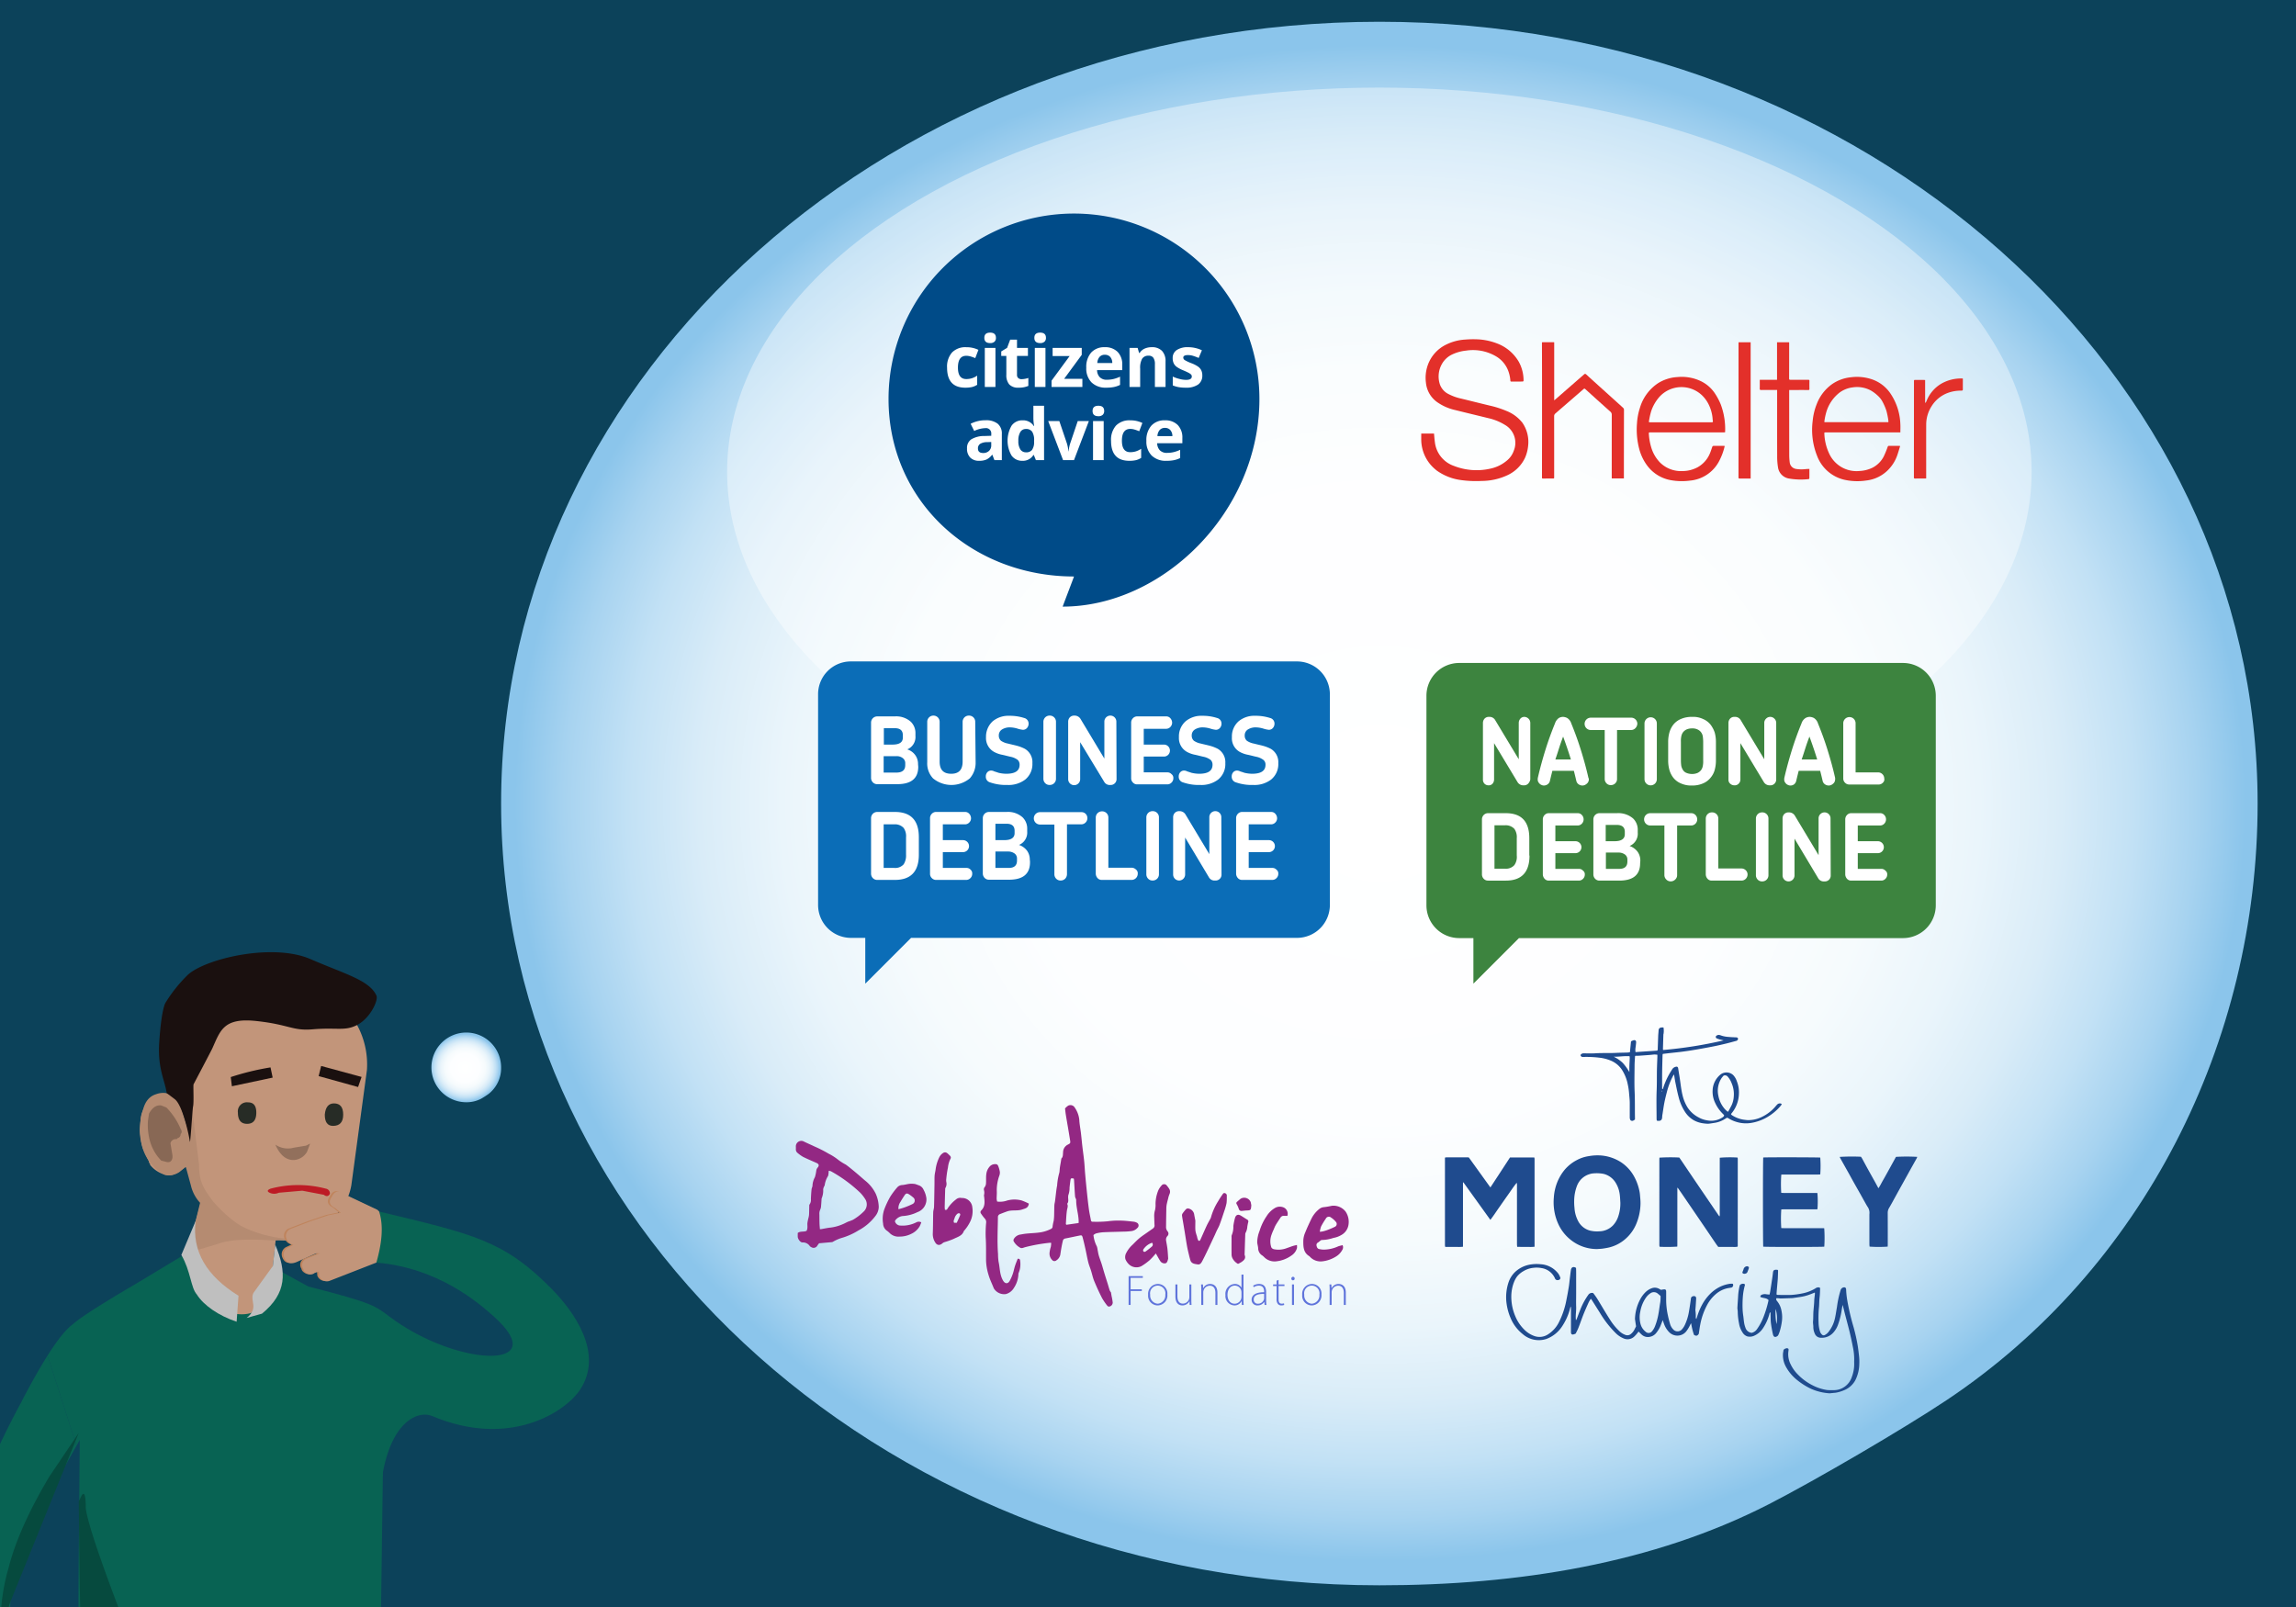 <?xml version="1.0" encoding="UTF-8"?>
<svg xmlns="http://www.w3.org/2000/svg" xmlns:xlink="http://www.w3.org/1999/xlink" width="500" height="350" viewBox="0 0 500 350">
  <defs>
    <style>.cls-1{fill:#0c425a;}.cls-2{fill:#c2957a;}.cls-3{fill:#b58b71;}.cls-4{fill:#886855;}.cls-5{fill:#92705c;}.cls-6{fill:#272c26;}.cls-7,.cls-9{fill:#1a100f;}.cls-8{fill:#bd1b25;}.cls-9{fill-rule:evenodd;}.cls-10{fill:#086353;}.cls-11{fill:#064a3e;}.cls-12{fill:#bfbfbf;}.cls-13{fill:#bf845d;}.cls-14{fill:url(#radial-gradient);}.cls-15,.cls-17{fill:#fff;}.cls-15{opacity:0.4;}.cls-16{fill:#004b88;}.cls-18{fill:#3d843f;}.cls-19{fill:#0b6db7;}.cls-20{fill:#1f4b8e;}.cls-21{fill:#e3302a;}.cls-22{fill:#932883;}.cls-23{fill:#5f74db;}.cls-24{fill:url(#radial-gradient-2);}</style>
    <radialGradient id="radial-gradient" cx="-1294.779" cy="251.786" r="220.706" gradientTransform="matrix(-0.854, 0, 0, 0.748, -805.189, -13.415)" gradientUnits="userSpaceOnUse">
      <stop offset="0" stop-color="#fff"></stop>
      <stop offset="0.415" stop-color="#fdfeff"></stop>
      <stop offset="0.576" stop-color="#f6fbfd"></stop>
      <stop offset="0.692" stop-color="#eaf5fb"></stop>
      <stop offset="0.787" stop-color="#d9ecf8"></stop>
      <stop offset="0.87" stop-color="#c2e1f5"></stop>
      <stop offset="0.942" stop-color="#a7d3f0"></stop>
      <stop offset="1" stop-color="#8bc5eb"></stop>
    </radialGradient>
    <radialGradient id="radial-gradient-2" cx="766.749" cy="232.477" r="10.128" gradientTransform="matrix(-0.753, 0, 0, 0.727, 678.657, 63.555)" xlink:href="#radial-gradient"></radialGradient>
  </defs>
  <g id="back">
    <rect class="cls-1" x="-5" y="-5" width="510" height="360"></rect>
  </g>
  <g id="Layer_2" data-name="Layer 2">
    <g id="Symbol_1_Newcz_0_Layer2_2_MEMBER_0_MEMBER_0_MEMBER_0_MEMBER_0_FILL" data-name="Symbol 1   Newcz 0 Layer2 2 MEMBER 0 MEMBER 0 MEMBER 0 MEMBER 0 FILL">
      <path class="cls-2" d="M73.417,217.992h0A17.927,17.927,0,0,1,79.908,233.03l-3.39,25.073a11.912,11.912,0,0,1-2.894,6.01,19.852,19.852,0,0,1-6.456,4.675,10.166,10.166,0,0,1-7.123,1.196l-.793,7.567-1.655,3.34c-.001,1.187-.665,5.391-2.743,5.837-2.078.594-4.879-.351-6.511-.796Q46.34,285.708,43,281.479a12.358,12.358,0,0,1-2.655-6.922v-.445l3.45-12.364c-1.038-1.335-1.855-4.609-2.448-6.538l-.891-1.092c-1.632,1.187-2.599,1.999-3.935,1.851a6.198,6.198,0,0,1-3.856-2.296V253.45l-.222-.223v-.223l-1.336-2.894a13.29,13.29,0,0,1-.668-4.229l.223-2.449a6.349,6.349,0,0,1,2.003-3.784,4.85,4.85,0,0,1,3.562-1.113,4.821,4.821,0,0,1,3.116,2.449v.223l1.781,7.123c.891-1.929-2.226-7.534-.445-9.166l-.668-5.876,1.339-10.422c6.156-5.823,8.824-7.378,17.904-4.874,2.078,0,2.908-1.317,8.398-2.504ZM40.457,250.556l.223-.668-.668.223Z"></path>
    </g>
    <g id="Symbol_1_Newcz_0_Layer2_2_MEMBER_2_MEMBER_0_MEMBER_0_MEMBER_0_FILL" data-name="Symbol 1   Newcz 0 Layer2 2 MEMBER 2 MEMBER 0 MEMBER 0 MEMBER 0 FILL">
      <path class="cls-3" d="M53.59,267.535a26.529,26.529,0,0,0,5.565,1.781,19.133,19.133,0,0,0,5.119.445l-4.452.445q-8.681-.668-12.243.668l-6.678,2.003L43.573,261.97a8.341,8.341,0,0,1-2.004-3.784l-1.113-4.069-1.335,1.113a4.117,4.117,0,0,1-3.256.648,9.83,9.83,0,0,1-5.203-7.994,12.555,12.555,0,0,1,.445-6.01q.667-2.893,2.894-3.562a4.337,4.337,0,0,1,3.561.223l1.336.89,2.347,7.502.116.723.564-5.526,1.425,11.549c0,3.858,1.039,5.256,3.116,8.075Q50.473,266.199,53.59,267.535Z"></path>
    </g>
    <g id="Symbol_1_Newcz_0_Layer2_2_MEMBER_3_MEMBER_0_MEMBER_0_MEMBER_0_FILL" data-name="Symbol 1   Newcz 0 Layer2 2 MEMBER 3 MEMBER 0 MEMBER 0 MEMBER 0 FILL">
      <path class="cls-4" d="M32.444,242.542q1.114-2.003,2.671-1.781l1.113.445.222.223a15.167,15.167,0,0,1,2.894,4.452q.445.668,0,1.113a.873.873,0,0,1-.668.89l-.222.223a1.193,1.193,0,0,0-1.336.89l.445,2.671v.445q-.223,1.336-1.558.89l-.89-.223a9.865,9.865,0,0,1-2.449-4.229,13.06,13.06,0,0,1-.445-4.452Z"></path>
    </g>
    <g id="Symbol_1_Newcz_0_Layer2_2_MEMBER_4_MEMBER_0_MEMBER_0_MEMBER_0_FILL" data-name="Symbol 1   Newcz 0 Layer2 2 MEMBER 4 MEMBER 0 MEMBER 0 MEMBER 0 FILL">
      <path class="cls-5" d="M66.867,250.854a3.588,3.588,0,0,1-2.671,1.781q-2.671.223-4.229-3.339a4.841,4.841,0,0,0,4.006.668l2.672-.445.89-.445Z"></path>
    </g>
    <g id="Symbol_1_Newcz_0_Layer2_2_MEMBER_5_MEMBER_0_MEMBER_0_MEMBER_0_FILL" data-name="Symbol 1   Newcz 0 Layer2 2 MEMBER 5 MEMBER 0 MEMBER 0 MEMBER 0 FILL">
      <path class="cls-6" d="M51.809,242.32a1.968,1.968,0,0,1,2.226-2.226q1.78,0,1.781,2.226.001,2.448-2.004,2.449T51.809,242.32Z"></path>
    </g>
    <g id="Symbol_1_Newcz_0_Layer2_2_MEMBER_6_MEMBER_0_MEMBER_0_MEMBER_0_FILL" data-name="Symbol 1   Newcz 0 Layer2 2 MEMBER 6 MEMBER 0 MEMBER 0 MEMBER 0 FILL">
      <path class="cls-6" d="M70.73,242.765q.222-2.449,2.003-2.449,2.004,0,2.004,2.449t-2.226,2.449Q70.73,245.213,70.73,242.765Z"></path>
    </g>
    <g id="Symbol_1_Newcz_0_Layer2_2_MEMBER_7_MEMBER_0_MEMBER_0_MEMBER_0_FILL" data-name="Symbol 1   Newcz 0 Layer2 2 MEMBER 7 MEMBER 0 MEMBER 0 MEMBER 0 FILL">
      <path class="cls-7" d="M50.252,234.583a56.719,56.719,0,0,1,8.657-2.106l.471,2.221-8.882,1.886Z"></path>
    </g>
    <g id="Symbol_1_Newcz_0_Layer2_2_MEMBER_8_MEMBER_0_MEMBER_0_MEMBER_0_FILL" data-name="Symbol 1   Newcz 0 Layer2 2 MEMBER 8 MEMBER 0 MEMBER 0 MEMBER 0 FILL">
      <path class="cls-7" d="M69.935,232.165l8.808,2.389L77.98,236.749,69.394,234.37Z"></path>
    </g>
    <g id="Symbol_1_Newcz_0_Layer2_2_MEMBER_30_MEMBER_0_MEMBER_0_MEMBER_0_FILL" data-name="Symbol 1   Newcz 0 Layer2 2 MEMBER 30 MEMBER 0 MEMBER 0 MEMBER 0 FILL">
      <path class="cls-8" d="M71.843,259.995q-.445.89-1.336.223l-4.674-.89-5.12.445a2.361,2.361,0,0,1-2.004,0q-.889-.446.223-.89a23.556,23.556,0,0,1,12.02,0A1.052,1.052,0,0,1,71.843,259.995Z"></path>
    </g>
    <path class="cls-9" d="M42.15,236.164c-.105.419.113,3.93-.114,4.873-.12.501-.599,8.567-.702,7.569s-1.513-7.858-3.272-9.207c-3.165-2.427-1.728-1.14-1.764-1.372-.432-2.796-1.979-5.377-1.629-10.875.478-7.514,1.366-8.744,1.366-8.744A31.56,31.56,0,0,1,40.68,212.533c3.392-3.561,18.471-7.307,26.926-3.645,7.568,3.278,12.828,4.593,14.37,7.944.473,1.029-1.376,4.961-4.222,6.418-2.695,1.38-4.321.481-9.695.936-4.363.37-5.08-1.038-12.242-1.81s-7.825,2.08-9.595,5.997C46.012,228.836,42.15,236.164,42.15,236.164Z"></path>
    <path class="cls-10" d="M15.834,288.439q2.409-2.19,14.018-8.981l10.16-6.132a26.701,26.701,0,0,0,3.42,6.353q3.943,6.569,9.199,6.57,4.819,0,5.914-5.256l.826-5.089c15.916,8.909,17.839,9.239,21.427,11.488,9.232,5.79,29.784,17.068,2.936,22.544-.274.054-.219,1.095-.219,1.095l-1.314,96.121-3.504,2.845a30.075,30.075,0,0,1-6.79,4.163q-7.227,3.067-21.026,3.066-12.484,0-30.226-5.695L17.586,373.859q-.656-8.981-.438-34.606l.219-25.625-.704,1.244-6.305-19.642C12.54,291.787,14.374,289.492,15.834,288.439Z"></path>
    <path class="cls-10" d="M-10.887,348.014l5.038-18.178q2.847-10.297,10.294-24.093c2.207-4.285,4.169-7.757,5.914-10.513l6.305,19.642L9.702,327.206q-7.447,15.55-7.447,21.685-.438,13.795,6.571,28.254a50.63,50.63,0,0,0,7.009,11.826L6.197,404.74q-4.819-7.007-8.98-14.456-9.199-16.427-9.418-24.311A62.92,62.92,0,0,1-10.887,348.014Z"></path>
    <g id="Symbol_1_Newcz_0_Layer2_2_MEMBER_24_MEMBER_0_MEMBER_0_MEMBER_0_FILL" data-name="Symbol 1   Newcz 0 Layer2 2 MEMBER 24 MEMBER 0 MEMBER 0 MEMBER 0 FILL">
      <path class="cls-11" d="M20.653,411.531l-2.409-38.33q-.438-5.913-.876-27.597l-.219-18.617.657-1.314q.876-1.314.876,2.848.657,5.038,9.418,27.597,9.638,23.655,14.675,33.073,4.38,8.104,13.58,17.96l8.104,8.761q-.219.438-6.352,1.095a114.315,114.315,0,0,1-11.608.219Q39.489,417.007,20.653,411.531Z"></path>
    </g>
    <g id="Symbol_1_Newcz_0_Layer2_2_MEMBER_25_MEMBER_0_MEMBER_0_MEMBER_0_FILL" data-name="Symbol 1   Newcz 0 Layer2 2 MEMBER 25 MEMBER 0 MEMBER 0 MEMBER 0 FILL">
      <path class="cls-12" d="M55.194,281.591,59.42,275.735l.511-4.67c2.527,6.009,2.566,10.574-2.874,15.046l-3.357.939C56.475,284.859,54.318,283.344,55.194,281.591Z"></path>
    </g>
    <g id="Symbol_1_Newcz_0_Layer2_2_MEMBER_26_MEMBER_0_MEMBER_0_MEMBER_0_FILL" data-name="Symbol 1   Newcz 0 Layer2 2 MEMBER 26 MEMBER 0 MEMBER 0 MEMBER 0 FILL">
      <path class="cls-12" d="M51.531,287.869l.41-5.66c-6.964-4.303-10.172-9.702-9.337-16.281l-3.115,7.397c2.044,3.505,2.052,7.14,3.367,8.601C44.315,284.263,47.588,286.555,51.531,287.869Z"></path>
    </g>
    <g id="Symbol_1_Newcz_0_Layer2_2_MEMBER_29_MEMBER_0_MEMBER_0_MEMBER_0_FILL" data-name="Symbol 1   Newcz 0 Layer2 2 MEMBER 29 MEMBER 0 MEMBER 0 MEMBER 0 FILL">
      <path class="cls-11" d="M1.816,341.662q2.19-8.761,8.98-20.151l6.352-9.418L2.254,348.89q-1.971,4.6,3.067,20.15l1.971,6.79q-.218,1.533-3.504-2.628-1.972-3.504-2.848-11.17A43.34,43.34,0,0,1,1.816,341.662Z"></path>
    </g>
    <g id="Symbol_1_Newcz_0_Layer2_2_MEMBER_1_MEMBER_0_MEMBER_0_MEMBER_0_FILL" data-name="Symbol 1   Newcz 0 Layer2 2 MEMBER 1 MEMBER 0 MEMBER 0 MEMBER 0 FILL">
      <path class="cls-10" d="M82.704,326.392c-.907,14.507-4.103-31.266-3.697-34.786l-11.825-11.403c14.339,3.662,14.489,4.213,17.852,6.714,14.603,10.858,35.5,11.52,22.55-.149-3.325-2.996-12.206-10.673-25.621-11.775,0,0,1.029-11.286.608-11.122,20.596,4.943,27.154,6.301,37.502,16.779,4.884,4.945,11.54,14.109,6.219,22.072-3.206,4.797-15.289,12.784-32.195,5.684C90.816,307.026,83.733,309.935,82.704,326.392Z"></path>
    </g>
    <g id="Symbol_1_Newcz_0_Layer2_2_MEMBER_27_MEMBER_0_MEMBER_0_MEMBER_0_FILL" data-name="Symbol 1   Newcz 0 Layer2 2 MEMBER 27 MEMBER 0 MEMBER 0 MEMBER 0 FILL">
      <path class="cls-13" d="M82.229,264.09l-.086-.304-.385-.381L74.28,259.871q-1.537-1.141-2.447.701-1.141,1.537.701,2.447l1.265,1.037-2.754.549-3.898,1.321-4.221,1.615a1.677,1.677,0,0,0-.83,2.454,2.352,2.352,0,0,0,1.383,1.065l-.993.464a1.763,1.763,0,0,0-.984,2.378q.697,1.681,2.608.906l4.143-1.845.229-.078.766-.004-2.845,1.149a1.513,1.513,0,0,0-.754,2.301q.079.612,1.001,1.067a1.445,1.445,0,0,0,1.454-.237l.917-.311.081.995a1.763,1.763,0,0,0,2.378.984l10.056-3.924C82.61,271.063,83.162,267.367,82.229,264.09Z"></path>
    </g>
    <g id="Symbol_1_Newcz_0_Layer2_2_MEMBER_27_MEMBER_0_MEMBER_0_MEMBER_0_FILL-2" data-name="Symbol 1   Newcz 0 Layer2 2 MEMBER 27 MEMBER 0 MEMBER 0 MEMBER 0 FILL">
      <path class="cls-2" d="M82.658,264.175l-.086-.304-.385-.381-7.479-3.534q-1.537-1.141-2.447.701-1.141,1.537.701,2.447l1.265,1.037-2.754.549-3.898,1.32-4.221,1.615a1.677,1.677,0,0,0-.83,2.454,2.352,2.352,0,0,0,1.383,1.065l-.993.464a1.763,1.763,0,0,0-.984,2.378q.697,1.681,2.608.906l4.143-1.845.229-.078.766-.004-2.845,1.149a1.513,1.513,0,0,0-.754,2.301q.079.612,1,1.067a1.445,1.445,0,0,0,1.454-.237l.917-.311.082.995a1.763,1.763,0,0,0,2.378.984l10.056-3.924C83.04,271.148,83.591,267.452,82.658,264.175Z"></path>
    </g>
    <path class="cls-14" d="M385.097,327.667c-25.032,12.803-54.286,17.608-84.713,17.608-105.628,0-191.257-76.231-191.257-170.268S194.756,4.74,300.384,4.74,491.642,80.972,491.642,175.008c0,52.083-24.969,101.394-67.681,129.907C414.511,311.223,395.04,322.582,385.097,327.667Z"></path>
    <ellipse class="cls-15" cx="300.384" cy="102.751" rx="142.039" ry="83.674"></ellipse>
    <path class="cls-16" d="M274.264,86.895c0,24.717-21.146,45.222-42.84,45.222-.034,0,2.492-6.56,2.458-6.56-22.305-.001-40.385-16.388-40.385-38.662a40.383,40.383,0,0,1,80.767,0"></path>
    <path class="cls-17" d="M255.705,100.212a5.427,5.427,0,0,0,1.3-.454V97.965a7.367,7.367,0,0,1-1.429.509,6.44,6.44,0,0,1-1.453.16,2.063,2.063,0,0,1-1.537-.556,2.239,2.239,0,0,1-.585-1.544h5.483V95.408a3.885,3.885,0,0,0-1.003-2.836,3.745,3.745,0,0,0-2.807-1.027,3.796,3.796,0,0,0-2.954,1.169,4.717,4.717,0,0,0-1.07,3.303,4.292,4.292,0,0,0,1.156,3.209,4.377,4.377,0,0,0,3.209,1.135,8.22,8.22,0,0,0,1.689-.147m-.844-6.548A1.925,1.925,0,0,1,255.31,94.99h-3.255a2.14,2.14,0,0,1,.48-1.326,1.47,1.47,0,0,1,1.154-.47,1.519,1.519,0,0,1,1.171.47m-7.487,6.557a3.74,3.74,0,0,0,1.136-.494V97.744a4.497,4.497,0,0,1-1.142.559,4.123,4.123,0,0,1-1.239.179q-1.81,0-1.81-2.495,0-2.571,1.81-2.57a3.325,3.325,0,0,1,.945.141c.312.093.653.215,1.019.362l.685-1.797a5.917,5.917,0,0,0-2.648-.577,4.056,4.056,0,0,0-3.097,1.144,4.654,4.654,0,0,0-1.078,3.311q0,4.359,3.97,4.359a6.332,6.332,0,0,0,1.449-.139M240.35,91.704h-2.32v8.505h2.32Zm-1.156-1.056a1.328,1.328,0,0,0,.946-.3,1.104,1.104,0,0,0,.317-.842q0-1.131-1.263-1.133t-1.263,1.133q0,1.142,1.263,1.142m-5.308,9.561,3.239-8.505H234.7L233.064,96.55a7.509,7.509,0,0,0-.344,1.742h-.045a8.697,8.697,0,0,0-.344-1.742l-1.643-4.846h-2.425l3.239,8.505h2.383Zm-11.684-2.325a3.335,3.335,0,0,1-.433-1.882,3.511,3.511,0,0,1,.429-1.912,1.361,1.361,0,0,1,1.205-.657,1.564,1.564,0,0,1,1.373.593,3.463,3.463,0,0,1,.421,1.96v.252a3.004,3.004,0,0,1-.453,1.758,1.571,1.571,0,0,1-1.304.516,1.421,1.421,0,0,1-1.239-.63m2.838,1.221h.099l.449,1.104h1.778V88.374H225.04v2.722a9.591,9.591,0,0,0,.173,1.696h-.074a2.776,2.776,0,0,0-2.449-1.247,2.821,2.821,0,0,0-2.4,1.169,6.518,6.518,0,0,0-.017,6.482,2.765,2.765,0,0,0,2.355,1.163,2.654,2.654,0,0,0,2.412-1.255m-9.175-2.138a1.628,1.628,0,0,1-.482,1.233,1.783,1.783,0,0,1-1.289.463q-1.126,0-1.127-.981a1.146,1.146,0,0,1,.494-1.019,2.863,2.863,0,0,1,1.506-.364l.896-.031v.699Zm2.305,3.242V94.544a2.759,2.759,0,0,0-.912-2.269,4.06,4.06,0,0,0-2.624-.745,6.939,6.939,0,0,0-3.256.768l.77,1.567a6.001,6.001,0,0,1,2.396-.617,1.157,1.157,0,0,1,1.323,1.294v.372l-1.474.046a5.491,5.491,0,0,0-2.857.71,2.246,2.246,0,0,0-.946,1.998,2.697,2.697,0,0,0,.703,1.993,2.623,2.623,0,0,0,1.93.699,3.885,3.885,0,0,0,1.616-.286,3.421,3.421,0,0,0,1.206-1.022h.06l.449,1.157h1.617Z"></path>
    <path class="cls-17" d="M261.608,80.668a2.22,2.22,0,0,0-.685-.806,6.629,6.629,0,0,0-1.46-.752,9.223,9.223,0,0,1-1.448-.677.657.657,0,0,1-.332-.542q0-.555,1.028-.554a3.76,3.76,0,0,1,1.133.174q.556.175,1.194.449l.7-1.673a7.041,7.041,0,0,0-2.99-.67,4.278,4.278,0,0,0-2.49.618,2.023,2.023,0,0,0-.882,1.755,2.613,2.613,0,0,0,.212,1.114,2.12,2.12,0,0,0,.67.802,6.831,6.831,0,0,0,1.44.76c.455.194.822.363,1.095.506a2.455,2.455,0,0,1,.578.388.613.613,0,0,1,.167.445q0,.731-1.262.731a5.853,5.853,0,0,1-1.426-.206,7.931,7.931,0,0,1-1.457-.509v1.916a6.005,6.005,0,0,0,1.224.37,8.52,8.52,0,0,0,1.581.127,4.505,4.505,0,0,0,2.719-.685,2.345,2.345,0,0,0,.909-1.993,2.484,2.484,0,0,0-.22-1.089m-7.788-1.93a3.224,3.224,0,0,0-.768-2.317A2.972,2.972,0,0,0,250.8,75.62a3.651,3.651,0,0,0-1.547.313,2.468,2.468,0,0,0-1.068.933h-.13l-.31-1.088h-1.772v8.503h2.32V80.281a4.045,4.045,0,0,1,.432-2.157,1.569,1.569,0,0,1,1.408-.651,1.19,1.19,0,0,1,1.042.46,2.381,2.381,0,0,1,.328,1.38V84.28h2.319Zm-11.202,5.547a5.44,5.44,0,0,0,1.298-.452V82.038a7.187,7.187,0,0,1-1.43.509,6.321,6.321,0,0,1-1.452.161,2.062,2.062,0,0,1-1.537-.556,2.234,2.234,0,0,1-.586-1.544h5.484v-1.125a3.888,3.888,0,0,0-1.003-2.837,3.753,3.753,0,0,0-2.807-1.026,3.812,3.812,0,0,0-2.957,1.167,4.729,4.729,0,0,0-1.067,3.304A4.291,4.291,0,0,0,237.717,83.3a4.383,4.383,0,0,0,3.209,1.135,8.29,8.29,0,0,0,1.691-.151m-.846-6.548a1.931,1.931,0,0,1,.449,1.326h-3.255a2.15,2.15,0,0,1,.481-1.326,1.47,1.47,0,0,1,1.155-.468,1.52,1.52,0,0,1,1.17.468m-6.061,4.773h-3.972l3.834-5.226V75.778H229.23v1.773h3.704l-3.94,5.361V84.28h6.716v-1.77Zm-8.039-6.732h-2.32v8.503h2.32Zm-1.157-1.056a1.325,1.325,0,0,0,.948-.302,1.107,1.107,0,0,0,.315-.84c0-.754-.42-1.134-1.263-1.134-.841,0-1.262.379-1.262,1.134,0,.76.422,1.142,1.262,1.142M221.75,82.349a.898.898,0,0,1-.277-.729v-4.1h2.38V75.778h-2.38V73.969H219.99l-.671,1.794-1.277.777v.98h1.11v4.1a3.064,3.064,0,0,0,.635,2.111,2.61,2.61,0,0,0,2.027.704,5.199,5.199,0,0,0,2.129-.388V82.319a5.035,5.035,0,0,1-1.46.266,1.098,1.098,0,0,1-.733-.236m-4.971-6.571h-2.318v8.503h2.318Zm-1.156-1.056a1.327,1.327,0,0,0,.948-.302,1.106,1.106,0,0,0,.313-.84c0-.754-.42-1.134-1.261-1.134s-1.263.379-1.263,1.134q0,1.141,1.263,1.142m-3.959,9.575a3.744,3.744,0,0,0,1.138-.494V81.817a4.463,4.463,0,0,1-1.142.56,4.094,4.094,0,0,1-1.239.18q-1.813,0-1.81-2.495,0-2.571,1.81-2.57a3.307,3.307,0,0,1,.944.14c.314.093.654.215,1.02.363l.683-1.796a5.894,5.894,0,0,0-2.646-.577,4.049,4.049,0,0,0-3.097,1.144,4.65,4.65,0,0,0-1.078,3.311q0,4.359,3.97,4.359a6.403,6.403,0,0,0,1.448-.139"></path>
    <path class="cls-18" d="M414.448,144.393H317.742a7.138,7.138,0,0,0-7.106,7.106v45.71a7.138,7.138,0,0,0,7.106,7.106h3.12v9.922l9.922-9.922H414.448a7.138,7.138,0,0,0,7.106-7.106v-45.71a7.138,7.138,0,0,0-7.106-7.106"></path>
    <path class="cls-17" d="M333.08,186.334c0,3.639-1.733,5.459-5.156,5.459h-3.856a1.274,1.274,0,0,1-.953-.39,1.373,1.373,0,0,1-.39-.997V178.492a1.373,1.373,0,0,1,.39-.997,1.344,1.344,0,0,1,.953-.39H327.88c3.466,0,5.156,1.82,5.156,5.459v3.769Zm-2.773,0v-3.769a3.109,3.109,0,0,0-.52-2.036,2.559,2.559,0,0,0-2.08-.78h-2.253v9.445h2.253a2.446,2.446,0,0,0,2.08-.78A3.073,3.073,0,0,0,330.307,186.334Zm14.818,4.116a1.274,1.274,0,0,1-.39.953,1.247,1.247,0,0,1-.91.39h-6.542a1.18,1.18,0,0,1-.91-.39,1.462,1.462,0,0,1-.39-.953V178.448a1.344,1.344,0,0,1,.39-.953,1.247,1.247,0,0,1,.91-.39h6.282a1.18,1.18,0,0,1,.91.39,1.36,1.36,0,0,1,0,1.906,1.247,1.247,0,0,1-.91.39h-4.853v3.423h4.376a1.3,1.3,0,0,1,0,2.6h-4.376v3.423h5.113a1.18,1.18,0,0,1,.91.39A.952.952,0,0,1,345.125,190.45Zm12.045-2.426q0,3.769-4.549,3.769h-4.289a1.274,1.274,0,0,1-.953-.39,1.372,1.372,0,0,1-.39-.997V178.492a1.373,1.373,0,0,1,.39-.997,1.344,1.344,0,0,1,.953-.39h3.813a4.906,4.906,0,0,1,3.51,1.17,3.394,3.394,0,0,1,.997,2.513v.563a2.895,2.895,0,0,1-1.776,2.903,3.605,3.605,0,0,1,1.776,1.3,3.283,3.283,0,0,1,.563,1.906l-.043.563Zm-3.336-6.326v-.52c0-.997-.563-1.516-1.776-1.516h-2.383v3.553H351.58C353.097,183.214,353.833,182.695,353.833,181.698Zm.563,5.936v-.39a1.34,1.34,0,0,0-.52-1.127,2.34,2.34,0,0,0-1.43-.433h-2.73v3.553H352.62C353.79,189.237,354.397,188.717,354.397,187.634Zm15.208-9.185a1.331,1.331,0,0,1-1.343,1.343h-3.033V190.58a1.274,1.274,0,0,1-.39.953,1.41,1.41,0,0,1-.997.433,1.316,1.316,0,0,1-.997-.433,1.344,1.344,0,0,1-.39-.953V179.792h-3.076a1.343,1.343,0,1,1,0-2.686h8.882a1.274,1.274,0,0,1,.953.39A1.344,1.344,0,0,1,369.604,178.448ZM380.566,190.45a1.331,1.331,0,0,1-1.343,1.343h-6.456a1.18,1.18,0,0,1-.91-.39,1.462,1.462,0,0,1-.39-.953V178.319a1.373,1.373,0,0,1,.39-.997,1.344,1.344,0,0,1,.953-.39,1.335,1.335,0,0,1,1.387,1.387V189.15h5.026a1.344,1.344,0,0,1,.953.39A1.247,1.247,0,0,1,380.566,190.45Zm4.549.13a1.335,1.335,0,0,1-1.387,1.387,1.274,1.274,0,0,1-.953-.39,1.373,1.373,0,0,1-.39-.997V178.319a1.373,1.373,0,0,1,.39-.997,1.344,1.344,0,0,1,.953-.39,1.335,1.335,0,0,1,1.387,1.387Zm13.561.13a1.247,1.247,0,0,1-.39.91,1.28,1.28,0,0,1-.997.347,1.373,1.373,0,0,1-1.343-.693l-5.156-8.622v8.015a1.3,1.3,0,0,1-2.6,0V178.232a1.398,1.398,0,0,1,.347-.91,1.305,1.305,0,0,1,.997-.39,1.493,1.493,0,0,1,1.343.737l5.156,8.579v-8.015a1.3,1.3,0,0,1,2.6,0l.043,12.478Zm12.305-.26a1.274,1.274,0,0,1-.39.953,1.247,1.247,0,0,1-.91.39H403.14a1.18,1.18,0,0,1-.91-.39,1.462,1.462,0,0,1-.39-.953V178.448a1.344,1.344,0,0,1,.39-.953,1.247,1.247,0,0,1,.91-.39h6.282a1.18,1.18,0,0,1,.91.39,1.36,1.36,0,0,1,0,1.906,1.247,1.247,0,0,1-.91.39h-4.853v3.423h4.376a1.3,1.3,0,0,1,0,2.6h-4.376v3.423h5.113a1.18,1.18,0,0,1,.91.39A.952.952,0,0,1,410.982,190.45ZM332.776,170.693a1.241,1.241,0,0,1-.953.347,1.458,1.458,0,0,1-1.343-.693l-5.113-8.492v7.929a1.399,1.399,0,0,1-.347.91,1.057,1.057,0,0,1-.867.347,1.21,1.21,0,0,1-.867-.347,1.241,1.241,0,0,1-.347-.91V157.435a1.398,1.398,0,0,1,.347-.91,1.243,1.243,0,0,1,.997-.39,1.413,1.413,0,0,1,1.343.737l5.113,8.492v-7.929a1.398,1.398,0,0,1,.347-.91,1.154,1.154,0,0,1,.867-.39,1.333,1.333,0,0,1,1.3,1.3v12.348A1.851,1.851,0,0,1,332.776,170.693Zm13.171-.607a1.04,1.04,0,0,1-.303.52,1.922,1.922,0,0,1-.477.347,1.334,1.334,0,0,1-.563.13,1.427,1.427,0,0,1-.823-.26,1.249,1.249,0,0,1-.52-.823c-.087-.347-.173-.737-.26-1.083l-.26-1.04h-4.679l-.26,1.04c-.087.347-.173.737-.26,1.083a1.249,1.249,0,0,1-.52.823,1.398,1.398,0,0,1-.78.26,1.199,1.199,0,0,1-.563-.13,1.228,1.228,0,0,1-.477-.347,1.501,1.501,0,0,1-.303-.52,1.862,1.862,0,0,1,0-.693c.477-2.08,1.04-4.116,1.647-6.066s1.3-3.856,2.08-5.763a2.38,2.38,0,0,1,.823-1.17,1.82,1.82,0,0,1,.91-.26,2.109,2.109,0,0,1,.953.26,2.171,2.171,0,0,1,.867,1.17c.78,1.906,1.473,3.813,2.08,5.763s1.17,3.943,1.646,6.066A.784.784,0,0,1,345.948,170.086Zm-5.546-9.662c-.303.823-.607,1.647-.867,2.47s-.52,1.646-.823,2.513h3.38C341.572,163.717,341.009,162.071,340.402,160.424Zm15.728-1.82a1.274,1.274,0,0,1-.953.39h-3.033v10.659a1.274,1.274,0,0,1-.39.953,1.344,1.344,0,0,1-.953.39,1.274,1.274,0,0,1-.953-.39,1.344,1.344,0,0,1-.39-.953V158.995h-3.033a1.343,1.343,0,1,1,0-2.686H355.22a1.331,1.331,0,0,1,1.343,1.343A1.503,1.503,0,0,1,356.13,158.605ZM360.419,170.65a1.343,1.343,0,0,1-2.296-.953V157.565a1.348,1.348,0,0,1,2.296-.953,1.344,1.344,0,0,1,.39.953v12.132A1.344,1.344,0,0,1,360.419,170.65Zm12.998-2.99a4.45,4.45,0,0,1-.91,1.733,4.146,4.146,0,0,1-1.603,1.213,5.761,5.761,0,0,1-2.426.477,5.47,5.47,0,0,1-2.47-.477,4.146,4.146,0,0,1-1.603-1.213,5.017,5.017,0,0,1-.867-1.733,7.622,7.622,0,0,1-.26-1.993v-4.116a7.621,7.621,0,0,1,.26-1.993,5.016,5.016,0,0,1,.867-1.733,4.146,4.146,0,0,1,1.603-1.213,5.83,5.83,0,0,1,2.47-.477,5.05,5.05,0,0,1,2.426.477,4.145,4.145,0,0,1,1.603,1.213,6.011,6.011,0,0,1,.91,1.733,7.621,7.621,0,0,1,.26,1.993v4.116A7.622,7.622,0,0,1,373.417,167.66Zm-2.513-6.109a9.893,9.893,0,0,0-.087-1.17,1.942,1.942,0,0,0-.39-.91,1.887,1.887,0,0,0-.78-.607,2.459,2.459,0,0,0-1.17-.217,2.965,2.965,0,0,0-1.17.217,2.117,2.117,0,0,0-.78.607,2.156,2.156,0,0,0-.39.91,4.949,4.949,0,0,0-.087,1.17v4.116a9.236,9.236,0,0,0,.087,1.17,2.889,2.889,0,0,0,.39.91,1.593,1.593,0,0,0,.78.607,3.129,3.129,0,0,0,1.17.217,2.965,2.965,0,0,0,1.17-.217,2.117,2.117,0,0,0,.78-.607,2.155,2.155,0,0,0,.39-.91,4.95,4.95,0,0,0,.087-1.17Zm15.511,9.142a1.241,1.241,0,0,1-.953.347,1.458,1.458,0,0,1-1.343-.693l-5.113-8.492v7.929a1.247,1.247,0,0,1-.39.91,1.146,1.146,0,0,1-.91.347,1.316,1.316,0,0,1-.91-.347,1.119,1.119,0,0,1-.39-.91V157.435a1.398,1.398,0,0,1,.347-.91,1.243,1.243,0,0,1,.997-.39,1.413,1.413,0,0,1,1.343.737l5.113,8.492v-7.929a1.247,1.247,0,0,1,.39-.91,1.256,1.256,0,0,1,1.82,0,1.247,1.247,0,0,1,.39.91v12.348A1.247,1.247,0,0,1,386.415,170.693Zm13.171-.607a1.04,1.04,0,0,1-.303.52,1.922,1.922,0,0,1-.477.347,1.333,1.333,0,0,1-.563.13,1.427,1.427,0,0,1-.823-.26,1.25,1.25,0,0,1-.52-.823c-.087-.347-.173-.737-.26-1.083l-.26-1.04h-4.679l-.26,1.04c-.087.347-.173.737-.26,1.083a1.394,1.394,0,0,1-.477.823,1.298,1.298,0,0,1-.78.26,1.199,1.199,0,0,1-.563-.13,1.228,1.228,0,0,1-.477-.347,1.498,1.498,0,0,1-.303-.52,1.858,1.858,0,0,1,0-.693c.477-2.08,1.04-4.116,1.646-6.066s1.3-3.856,2.08-5.763a2.171,2.171,0,0,1,.867-1.17,1.819,1.819,0,0,1,.91-.26,2.109,2.109,0,0,1,.953.26,2.171,2.171,0,0,1,.867,1.17c.78,1.906,1.473,3.813,2.08,5.763s1.17,3.943,1.646,6.066A1.877,1.877,0,0,1,399.587,170.086Zm-5.546-9.662c-.303.823-.607,1.647-.867,2.47s-.52,1.646-.823,2.513h3.38C395.211,163.717,394.647,162.071,394.041,160.424Zm15.988,10.052a1.247,1.247,0,0,1-.91.39h-6.412a1.247,1.247,0,0,1-.91-.39,1.274,1.274,0,0,1-.39-.953V157.522a1.348,1.348,0,0,1,2.296-.953,1.344,1.344,0,0,1,.39.953v10.702h4.939a1.333,1.333,0,0,1,1.3,1.3A.971.971,0,0,1,410.029,170.476Z"></path>
    <path class="cls-19" d="M282.466,144.057H185.251a7.135,7.135,0,0,0-7.096,7.14v45.93a7.172,7.172,0,0,0,7.14,7.14h3.135v9.97l9.97-9.97h84.068a7.172,7.172,0,0,0,7.14-7.14v-45.93a7.172,7.172,0,0,0-7.14-7.14"></path>
    <path class="cls-17" d="M199.922,166.435a3.3,3.3,0,0,0-.566-1.916,3.38,3.38,0,0,0-1.785-1.306,2.909,2.909,0,0,0,1.785-2.917V159.73a3.411,3.411,0,0,0-1.001-2.525,4.748,4.748,0,0,0-3.483-1.175h-3.831a1.351,1.351,0,0,0-.958.392,1.379,1.379,0,0,0-.392,1.001v11.972a1.379,1.379,0,0,0,.392,1.001,1.28,1.28,0,0,0,.958.392h4.354q4.571,0,4.571-3.788Zm-7.445-7.837h2.394c1.175,0,1.742.522,1.742,1.524v.522c0,1.045-.784,1.524-2.22,1.524h-1.916Zm4.658,8.054c0,1.045-.61,1.567-1.785,1.611H192.434v-3.57h2.743a2.101,2.101,0,0,1,1.437.435,1.347,1.347,0,0,1,.522,1.132Z"></path>
    <path class="cls-17" d="M212.46,165.999a5.068,5.068,0,0,1-1.262,3.526,6.301,6.301,0,0,1-8.011,0,4.741,4.741,0,0,1-1.262-3.526v-8.751a1.379,1.379,0,0,1,.392-1.001,1.367,1.367,0,0,1,1.916,0,1.38,1.38,0,0,1,.392,1.001v8.62c0,1.785.827,2.656,2.525,2.656,1.654,0,2.482-.871,2.482-2.656v-8.62a1.379,1.379,0,0,1,.392-1.001,1.351,1.351,0,0,1,.958-.392,1.341,1.341,0,0,1,1.393,1.393l.087,8.751Z"></path>
    <path class="cls-17" d="M224.825,166.217a4.322,4.322,0,0,1-1.567,3.57,5.964,5.964,0,0,1-3.875,1.175,10.524,10.524,0,0,1-3.788-.566,1.255,1.255,0,0,1-.914-1.263,1.366,1.366,0,0,1,.305-.914,1.096,1.096,0,0,1,.871-.392,1.463,1.463,0,0,1,.653.174c.392.131.697.218.914.305a7.564,7.564,0,0,0,1.698.218c1.959,0,2.917-.653,2.917-1.959a1.412,1.412,0,0,0-.392-1.045,3.786,3.786,0,0,0-1.567-.697c-.61-.131-1.219-.305-1.829-.435a6.01,6.01,0,0,1-1.741-.61,3.429,3.429,0,0,1-1.785-3.222,4.532,4.532,0,0,1,1.48-3.483,5.346,5.346,0,0,1,3.57-1.175,10.328,10.328,0,0,1,3.265.479,1.246,1.246,0,0,1,.958,1.262,1.405,1.405,0,0,1-.348.914,1.124,1.124,0,0,1-.914.392,5.884,5.884,0,0,1-1.175-.261,5.852,5.852,0,0,0-1.567-.261,3.15,3.15,0,0,0-1.829.479,1.499,1.499,0,0,0-.653,1.306,1.443,1.443,0,0,0,.479,1.132,3.998,3.998,0,0,0,1.524.61c.653.174,1.306.305,1.959.479a8.685,8.685,0,0,1,1.698.653A3.352,3.352,0,0,1,224.825,166.217Z"></path>
    <path class="cls-17" d="M229.962,169.569a1.341,1.341,0,0,1-1.393,1.393,1.28,1.28,0,0,1-.958-.392,1.379,1.379,0,0,1-.392-1.001V157.248a1.379,1.379,0,0,1,.392-1.001,1.351,1.351,0,0,1,.958-.392,1.341,1.341,0,0,1,1.393,1.393Z"></path>
    <path class="cls-17" d="M243.153,169.7a1.267,1.267,0,0,1-1.35,1.263,1.38,1.38,0,0,1-1.35-.697l-5.224-8.62V169.7a1.306,1.306,0,0,1-2.612,0V157.161a1.405,1.405,0,0,1,.348-.914,1.312,1.312,0,0,1,1.001-.392,1.5,1.5,0,0,1,1.35.74l5.181,8.62v-8.054a1.306,1.306,0,0,1,2.612,0l.043,12.538Z"></path>
    <path class="cls-17" d="M255.518,169.482a1.28,1.28,0,0,1-.392.958,1.253,1.253,0,0,1-.914.392h-6.574a1.186,1.186,0,0,1-.914-.392,1.28,1.28,0,0,1-.392-.958V157.379a1.351,1.351,0,0,1,.392-.958,1.253,1.253,0,0,1,.914-.392H253.95a1.186,1.186,0,0,1,.914.392,1.468,1.468,0,0,1,.392.958,1.351,1.351,0,0,1-.392.958,1.253,1.253,0,0,1-.914.392h-4.876v3.439h4.397a1.306,1.306,0,0,1,0,2.612h-4.397v3.439h5.137a1.185,1.185,0,0,1,.914.392A.985.985,0,0,1,255.518,169.482Z"></path>
    <path class="cls-17" d="M266.837,166.217a4.323,4.323,0,0,1-1.567,3.57,5.964,5.964,0,0,1-3.875,1.175,10.523,10.523,0,0,1-3.788-.566,1.255,1.255,0,0,1-.914-1.263,1.366,1.366,0,0,1,.305-.914,1.096,1.096,0,0,1,.871-.392,1.462,1.462,0,0,1,.653.174c.392.131.697.218.914.305a7.563,7.563,0,0,0,1.698.218c1.959,0,2.917-.653,2.917-1.959a1.412,1.412,0,0,0-.392-1.045,3.787,3.787,0,0,0-1.567-.697c-.61-.131-1.219-.305-1.829-.435a6.012,6.012,0,0,1-1.742-.61,3.429,3.429,0,0,1-1.785-3.222,4.388,4.388,0,0,1,1.48-3.483,5.345,5.345,0,0,1,3.57-1.175,10.329,10.329,0,0,1,3.265.479,1.246,1.246,0,0,1,.958,1.262,1.405,1.405,0,0,1-.348.914,1.124,1.124,0,0,1-.914.392,5.885,5.885,0,0,1-1.175-.261,5.852,5.852,0,0,0-1.567-.261,3.15,3.15,0,0,0-1.829.479,1.498,1.498,0,0,0-.653,1.306,1.443,1.443,0,0,0,.479,1.132,3.999,3.999,0,0,0,1.524.61c.653.174,1.306.305,1.959.479a8.688,8.688,0,0,1,1.698.653A3.352,3.352,0,0,1,266.837,166.217Z"></path>
    <path class="cls-17" d="M278.374,166.217a4.323,4.323,0,0,1-1.567,3.57,5.964,5.964,0,0,1-3.875,1.175,10.523,10.523,0,0,1-3.788-.566,1.255,1.255,0,0,1-.914-1.263,1.366,1.366,0,0,1,.305-.914,1.096,1.096,0,0,1,.871-.392,1.462,1.462,0,0,1,.653.174c.392.131.697.218.914.305a7.563,7.563,0,0,0,1.698.218c1.959,0,2.917-.653,2.917-1.959a1.29,1.29,0,0,0-.435-1.045,3.785,3.785,0,0,0-1.567-.697c-.61-.131-1.219-.305-1.829-.435a6.012,6.012,0,0,1-1.741-.61,3.396,3.396,0,0,1-1.742-3.222,4.388,4.388,0,0,1,1.48-3.483,5.345,5.345,0,0,1,3.57-1.175,10.329,10.329,0,0,1,3.265.479,1.246,1.246,0,0,1,.958,1.262,1.405,1.405,0,0,1-.348.914,1.124,1.124,0,0,1-.914.392,5.885,5.885,0,0,1-1.175-.261,5.852,5.852,0,0,0-1.567-.261,3.15,3.15,0,0,0-1.829.479,1.498,1.498,0,0,0-.653,1.306,1.443,1.443,0,0,0,.479,1.132,3.999,3.999,0,0,0,1.524.61c.653.174,1.306.305,1.959.479a8.688,8.688,0,0,1,1.698.653A3.352,3.352,0,0,1,278.374,166.217Z"></path>
    <path class="cls-17" d="M194.872,176.839h-3.831a1.351,1.351,0,0,0-.958.392,1.38,1.38,0,0,0-.392,1.002v12.016a1.38,1.38,0,0,0,.392,1.001,1.28,1.28,0,0,0,.958.392h3.831q5.224,0,5.224-5.486V182.325Q200.096,176.84,194.872,176.839Zm2.438,9.317a3.525,3.525,0,0,1-.522,2.09,2.458,2.458,0,0,1-2.09.783H192.434v-9.491h2.264a2.571,2.571,0,0,1,2.09.784,3.124,3.124,0,0,1,.522,2.046Z"></path>
    <path class="cls-17" d="M211.72,190.292a1.28,1.28,0,0,1-.392.958,1.253,1.253,0,0,1-.914.392H203.84a1.253,1.253,0,0,1-.914-.392,1.28,1.28,0,0,1-.392-.958v-12.103a1.351,1.351,0,0,1,.392-.958,1.253,1.253,0,0,1,.914-.392h6.313a1.186,1.186,0,0,1,.914.392,1.468,1.468,0,0,1,.392.958,1.28,1.28,0,0,1-.392.958,1.253,1.253,0,0,1-.914.392h-4.832v3.439h4.397a1.306,1.306,0,0,1,0,2.612h-4.397V189.03h5.137a1.185,1.185,0,0,1,.914.392A1.08,1.08,0,0,1,211.72,190.292Z"></path>
    <path class="cls-17" d="M224.259,187.244a3.3,3.3,0,0,0-.566-1.916,3.624,3.624,0,0,0-1.785-1.306,2.909,2.909,0,0,0,1.785-2.917V180.54a3.411,3.411,0,0,0-1.001-2.525,4.748,4.748,0,0,0-3.483-1.175h-3.831a1.351,1.351,0,0,0-.958.392,1.38,1.38,0,0,0-.392,1.002V190.205a1.379,1.379,0,0,0,.392,1.001,1.28,1.28,0,0,0,.958.392h4.354q4.571,0,4.571-3.788A2.48,2.48,0,0,0,224.259,187.244Zm-7.488-7.837h2.394c1.219,0,1.785.522,1.785,1.524v.522c0,1.001-.74,1.524-2.264,1.524h-1.915Zm4.702,8.011c0,1.088-.61,1.611-1.785,1.611h-2.917v-3.57h2.743a2.351,2.351,0,0,1,1.437.435,1.347,1.347,0,0,1,.522,1.132Z"></path>
    <path class="cls-17" d="M236.797,178.189a1.338,1.338,0,0,1-1.35,1.35h-3.091v10.84a1.453,1.453,0,0,1-.392,1.001,1.379,1.379,0,0,1-1.001.392,1.28,1.28,0,0,1-.958-.392,1.379,1.379,0,0,1-.392-1.001V179.582h-3.091a1.35,1.35,0,1,1,0-2.699h8.968a1.28,1.28,0,0,1,.958.392A1.322,1.322,0,0,1,236.797,178.189Z"></path>
    <path class="cls-17" d="M247.768,190.292a1.338,1.338,0,0,1-1.35,1.35h-6.487a1.185,1.185,0,0,1-.914-.392,1.468,1.468,0,0,1-.392-.958v-12.19a1.379,1.379,0,0,1,.392-1.001,1.351,1.351,0,0,1,.958-.392,1.341,1.341,0,0,1,1.393,1.393v10.884h5.05a1.351,1.351,0,0,1,.958.392A1.01,1.01,0,0,1,247.768,190.292Z"></path>
    <path class="cls-17" d="M252.383,190.379a1.341,1.341,0,0,1-1.393,1.393,1.28,1.28,0,0,1-.958-.392,1.379,1.379,0,0,1-.392-1.001V178.059a1.379,1.379,0,0,1,.392-1.001,1.351,1.351,0,0,1,.958-.392,1.341,1.341,0,0,1,1.393,1.393Z"></path>
    <path class="cls-17" d="M266.01,190.51a1.253,1.253,0,0,1-.392.914,1.286,1.286,0,0,1-1.001.348,1.38,1.38,0,0,1-1.35-.697l-5.181-8.664v8.054a1.306,1.306,0,0,1-2.612,0V177.971a1.405,1.405,0,0,1,.348-.914,1.312,1.312,0,0,1,1.001-.392,1.5,1.5,0,0,1,1.35.74l5.181,8.62v-8.054a1.306,1.306,0,0,1,2.612,0L266.01,190.51Z"></path>
    <path class="cls-17" d="M278.374,190.292a1.28,1.28,0,0,1-.392.958,1.253,1.253,0,0,1-.914.392h-6.574a1.186,1.186,0,0,1-.914-.392,1.468,1.468,0,0,1-.392-.958v-12.103a1.351,1.351,0,0,1,.392-.958,1.253,1.253,0,0,1,.914-.392h6.313a1.186,1.186,0,0,1,.914.392,1.468,1.468,0,0,1,.392.958,1.28,1.28,0,0,1-.392.958,1.253,1.253,0,0,1-.914.392h-4.876v3.439h4.397a1.306,1.306,0,0,1,0,2.612h-4.397V189.03h5.137a1.185,1.185,0,0,1,.914.392A.985.985,0,0,1,278.374,190.292Z"></path>
    <path class="cls-20" d="M324.565,258.623l4.272-6.536h5.288c.02.105.045.199.055.295a2.497,2.497,0,0,1,.002.261v18.892a8.014,8.014,0,0,1-1.274.038c-.406.008-.813.004-1.219.001-.417-.003-.834-.009-1.29-.014-.019-.214-.045-.382-.046-.549q-.005-2.221-.002-4.441,0-4.245,0-8.491a1.754,1.754,0,0,0-.052-.472c-.71.855-1.299,1.78-1.936,2.67-.633.883-1.247,1.78-1.873,2.668-.631.896-1.224,1.821-1.933,2.741l-5.879-8.179-.084.03v14a8.53,8.53,0,0,1-1.282.037c-.435.008-.871.002-1.306.002h-1.277c-.024-.13-.048-.224-.058-.32-.009-.086-.002-.174-.002-.261v-18.869a1.924,1.924,0,0,1,.318-.059q2.308-.005,4.615-.001a2.515,2.515,0,0,1,.268.029Z"></path>
    <path class="cls-20" d="M365.26,271.507a32.459,32.459,0,0,1-3.843.032,2.443,2.443,0,0,1-.057-.273,3,3,0,0,1-.003-.304q0-9.144.001-18.288c0-.184.012-.369.018-.541a39.01,39.01,0,0,1,4.326-.025c.18.264.377.549.571.836q1.193,1.766,2.386,3.532,1.464,2.159,2.935,4.315,1.321,1.941,2.644,3.881c.055.081.121.154.208.262a.989.989,0,0,0,.064-.529q.004-5.878.002-11.756V252.15a26.285,26.285,0,0,1,3.85-.039.279.279,0,0,1,.03.031.086.086,0,0,1,.019.038c.009.101.023.201.023.302q-.002,9.448-.007,18.897a.639.639,0,0,1-.038.142,3.609,3.609,0,0,1-1.024.051c-.362.011-.726.003-1.089.003h-2.088c-.173-.233-.335-.435-.481-.649-.759-1.114-1.513-2.232-2.271-3.347q-1.332-1.96-2.668-3.917-1.286-1.886-2.575-3.77c-.278-.406-.562-.806-.867-1.244a1.075,1.075,0,0,0-.048.476q-.003,5.944-.002,11.887C365.277,271.18,365.265,271.35,365.26,271.507Z"></path>
    <path class="cls-20" d="M347.823,272.04a9.126,9.126,0,0,1-5.901-2.113,9.35,9.35,0,0,1-2.348-2.883,11.109,11.109,0,0,1-1.106-3.417,11.632,11.632,0,0,1-.088-2.819,10.825,10.825,0,0,1,.781-3.414,10.382,10.382,0,0,1,1.641-2.7,8.904,8.904,0,0,1,2.695-2.087,7.793,7.793,0,0,1,2.429-.792,10.756,10.756,0,0,1,2.202-.182,9.419,9.419,0,0,1,4.919,1.52,8.841,8.841,0,0,1,2.939,3.317,11.201,11.201,0,0,1,1.075,3.158,10.728,10.728,0,0,1,.115,1.077,12.689,12.689,0,0,1,.08,1.385,11.992,11.992,0,0,1-.964,4.558,8.832,8.832,0,0,1-2.209,3.087,8.308,8.308,0,0,1-3.983,2.024c-.383.072-.767.146-1.154.194C348.574,271.998,348.198,272.012,347.823,272.04Zm5.041-10.143c-.043-.591-.053-1.186-.137-1.771a6.34,6.34,0,0,0-1.024-2.741,4.232,4.232,0,0,0-2.52-1.723,7.924,7.924,0,0,0-2.206-.1,2.955,2.955,0,0,0-.722.135,4.211,4.211,0,0,0-2.843,2.6,9.315,9.315,0,0,0-.603,3.221,11.84,11.84,0,0,0,.068,1.558,6.988,6.988,0,0,0,.917,3.089,4.113,4.113,0,0,0,2.428,1.847,6.459,6.459,0,0,0,2.069.166,4.026,4.026,0,0,0,.857-.104,4.288,4.288,0,0,0,2.069-1.141,5.193,5.193,0,0,0,1.19-2A8.844,8.844,0,0,0,352.864,261.897Z"></path>
    <path class="cls-20" d="M383.983,252.101c.558-.069,12.098-.048,12.416.019a25.04,25.04,0,0,1-.001,3.669c-.157.006-.327.019-.497.019q-3.744.002-7.489.002c-.17,0-.34.011-.499.016a28.756,28.756,0,0,0-.01,3.974c.157.007.326.02.496.02q3.44.002,6.879.002c.171,0,.341.01.499.015a22.07,22.07,0,0,1,.007,3.535c-.157.006-.327.018-.497.018q-3.44.002-6.879.002c-.17,0-.34.011-.498.017a30.066,30.066,0,0,0-.003,4.06c.157.006.327.019.496.019q4.18.002,8.359.002c.171,0,.341.01.499.016a29.148,29.148,0,0,1,.013,4.012c-.366.083-12.927.083-13.293,0C383.9,271.168,383.895,252.514,383.983,252.101Z"></path>
    <path class="cls-20" d="M346.436,282.862a7.577,7.577,0,0,0-.455.754c-.387.859-.775,1.718-1.124,2.592-.397.996-.743,2.013-1.133,3.012-.157.404-.371.786-.582,1.228a2.788,2.788,0,0,1-.522.196c-.324.058-.488-.096-.509-.426-.006-.101-.002-.203-.002-.305q-.001-2.439-.002-4.878a1.389,1.389,0,0,0-.059-.483c-.036.101-.079.201-.106.304a12.448,12.448,0,0,1-1.681,3.894,6.997,6.997,0,0,1-3.505,2.869,5.312,5.312,0,0,1-5.136-1.04,8.799,8.799,0,0,1-2.683-3.577,12.077,12.077,0,0,1-.812-2.833,10.17,10.17,0,0,1-.072-2.767,9.954,9.954,0,0,1,.45-2.073,5.584,5.584,0,0,1,1.412-2.267,6.257,6.257,0,0,1,2.998-1.585,8.255,8.255,0,0,1,2.595-.131,5.182,5.182,0,0,1,3.502,1.64,3.143,3.143,0,0,1,.805,1.382c-.069.327-.303.425-.606.441a.577.577,0,0,1-.594-.409,3.815,3.815,0,0,0-2.922-2.216,5.578,5.578,0,0,0-1.732-.058,5.261,5.261,0,0,0-2.213.733,4.825,4.825,0,0,0-1.384,1.171,5.454,5.454,0,0,0-.678,1.256,8.622,8.622,0,0,0-.49,1.932,9.373,9.373,0,0,0-.059,1.865,10.735,10.735,0,0,0,.812,3.494,8.815,8.815,0,0,0,2.036,3.051A5.845,5.845,0,0,0,334.1,290.97a3.364,3.364,0,0,0,3.037-.366,6.598,6.598,0,0,0,2.29-2.51,18.006,18.006,0,0,0,1.714-5.092c.193-.934.357-1.875.511-2.816.089-.541.13-1.09.197-1.635.081-.659.153-1.32.256-1.976.095-.605.553-.787,1.11-.43.052.915.019,1.857.025,2.797.006.958,0,1.916,0,2.874-.001.944-.03,1.888.004,2.831.034.939-.179,1.872-.05,2.9a1.738,1.738,0,0,0,.164-.248c.254-.663.489-1.334.757-1.992A14.988,14.988,0,0,1,345.88,282.02a.947.947,0,0,1,1.071-.389,13.568,13.568,0,0,1,1.127,1.633c.837,1.374,1.642,2.768,2.514,4.119a12.512,12.512,0,0,0,2.019,2.494,3.625,3.625,0,0,0,1.425.887,1.163,1.163,0,0,0,1.136-.241,2.925,2.925,0,0,0,.78-.981c.113-.235.232-.468.331-.667-.078-.524-.152-1.008-.222-1.493a1.305,1.305,0,0,1-.009-.261,9.654,9.654,0,0,1,1.088-4.037,6.295,6.295,0,0,1,1.26-1.706,3.694,3.694,0,0,1,1.244-.782,1.921,1.921,0,0,1,1.641.092c.165.09.33.179.447.242a4.71,4.71,0,0,1,.67-.111c.305-.006.422.115.434.418.013.319.005.639.005.958,0,.29.002.581-.002.871a16.064,16.064,0,0,0,.392,3.486c.13.622.293,1.239.474,1.849a2.85,2.85,0,0,0,.741,1.213,1.266,1.266,0,0,0,1.764-.01,3.881,3.881,0,0,0,.72-1.079,10.993,10.993,0,0,0,.865-2.819c.174-.967.308-1.941.443-2.914a.501.501,0,0,1,.355-.445.653.653,0,0,1,.625.034.444.444,0,0,1,.142.254,1.322,1.322,0,0,1,.004.347q-.037.671-.082,1.342c-.019.288-.046.576-.068.864a.726.726,0,0,0-.008.216,8.222,8.222,0,0,1,.082,1.56.528.528,0,0,0,.125.32c.066-.199.135-.397.198-.597a13.74,13.74,0,0,1,1.076-2.564,10.155,10.155,0,0,1,1.644-2.232,8.022,8.022,0,0,1,2.433-1.724,7.523,7.523,0,0,1,1.957-.563,4.024,4.024,0,0,1,.621-.005.548.548,0,0,1-.431.851c-.184.037-.371.062-.556.094a5.711,5.711,0,0,0-2.569,1.199,8.207,8.207,0,0,0-2.124,2.663,14.602,14.602,0,0,0-1.393,4.057c-.135.665-.215,1.342-.325,2.042-.316.456-.553.517-1.044.228a14.526,14.526,0,0,1-.619-2.534,2.532,2.532,0,0,0-.159.241,7.875,7.875,0,0,1-.83,1.425,2.432,2.432,0,0,1-1.887,1.023,2.466,2.466,0,0,1-1.831-.669,4.818,4.818,0,0,1-1.174-1.809c-.104-.269-.188-.546-.304-.888-.14.355-.255.647-.371.939a6.207,6.207,0,0,1-.992,1.778,2.315,2.315,0,0,1-2.257.926,2.015,2.015,0,0,1-1.025-.542c-.197-.188-.389-.382-.624-.614-.12.159-.203.288-.305.401a6.211,6.211,0,0,1-.742.789,2.14,2.14,0,0,1-2.29.266,5.394,5.394,0,0,1-1.58-1.061,22.313,22.313,0,0,1-3.52-4.512q-.845-1.343-1.694-2.685C346.637,283.109,346.56,283.023,346.436,282.862Zm15.181-.606c-.16-.136-.331-.294-.516-.435a1.312,1.312,0,0,0-1.717-.13,3.594,3.594,0,0,0-.927.907,7.612,7.612,0,0,0-1.262,3.119,5.736,5.736,0,0,0,.059,2.627,3.207,3.207,0,0,0,1.127,1.714.924.924,0,0,0,1.359-.083,3.853,3.853,0,0,0,.651-1.072,14.081,14.081,0,0,0,.789-2.843c.153-.794.224-1.603.371-2.398A8.027,8.027,0,0,0,361.618,282.256Z"></path>
    <path class="cls-20" d="M365.193,232.312a.428.428,0,0,1,.265.386c.109.714.234,1.426.343,2.14.189,1.243.309,2.497.61,3.721a8.847,8.847,0,0,0,1.115,2.678,6.306,6.306,0,0,0,2.365,2.12,5.41,5.41,0,0,0,1.839.645,4.49,4.49,0,0,0,3.374-.633.708.708,0,0,0,.37-.456c-.077-.088-.163-.201-.264-.3a7.984,7.984,0,0,1-1.677-2.364,5.586,5.586,0,0,1-.576-2.781,4.677,4.677,0,0,1,1.647-3.385,2.132,2.132,0,0,1,2.826.058,3.503,3.503,0,0,1,.794,1.338,6.429,6.429,0,0,1,.459,2.766,6.955,6.955,0,0,1-1.651,4.298.606.606,0,0,0-.065.133.829.829,0,0,0,.164.185,6.45,6.45,0,0,0,2.7,1.019c.273.027.545.076.819.081a6.651,6.651,0,0,0,2.824-.601,9.004,9.004,0,0,0,2.854-2.026c.241-.25.451-.53.697-.774a.781.781,0,0,1,.986-.115,1.651,1.651,0,0,1-.17.325,11.175,11.175,0,0,1-3.379,2.752,10.122,10.122,0,0,1-2.904,1.01,7.03,7.03,0,0,1-3.432-.192,7.122,7.122,0,0,1-1.776-.807,1.771,1.771,0,0,0-.231-.103c-.113.062-.243.12-.36.2a5.954,5.954,0,0,1-2.544.949c-.343.05-.684.114-1.028.153a3.138,3.138,0,0,1-.565.002c-.245-.017-.489-.044-.732-.081a5.827,5.827,0,0,1-1.901-.592,5.574,5.574,0,0,1-1.926-1.721,10.434,10.434,0,0,1-1.496-3.361c-.281-1.033-.483-2.087-.7-3.136-.12-.578-.199-1.165-.31-1.83-.095.134-.149.195-.187.266a15.445,15.445,0,0,0-1.343,3.437c-.207.799-.41,1.6-.571,2.409-.163.822-.272,1.654-.402,2.482a4.258,4.258,0,0,0-.082.644c-.001.62-.272,1.009-1.164.822a2.261,2.261,0,0,1-.053-.352c-.003-2.105-.067-4.213.02-6.314.068-1.639.017-3.276.067-4.914.023-.752.057-1.504.083-2.256.006-.158.001-.316.001-.514a3.511,3.511,0,0,0-1.093-.015c-.187.019-.373.041-.56.056-.749.057-1.498.115-2.248.164-.301.02-.604.018-.896.025-.035.066-.07.103-.072.141-.035.65-.091,1.3-.095,1.951-.012,1.931-.07,3.865.015,5.792.081,1.828.032,3.654.068,5.48.003.172,0,.344,0,.504-.317.25-.6.441-.971.161a1.273,1.273,0,0,1-.16-.701c.002-1.016-.002-2.032-.001-3.049.001-.725-.099-1.441-.151-2.162a14.063,14.063,0,0,0-.29-1.929,9.081,9.081,0,0,0-1.277-3.167,5.369,5.369,0,0,0-2.375-1.96,8.93,8.93,0,0,0-2.468-.647,23.777,23.777,0,0,0-3.467-.167,1.079,1.079,0,0,1-.388-.022.561.561,0,0,1-.27-.247c-.066-.127.013-.252.118-.344a.81.81,0,0,1,.569-.171c.813.004,1.629.046,2.438-.008,1.551-.103,3.104-.014,4.651-.096.826-.044,1.65-.04,2.475-.071a4.009,4.009,0,0,0,.471-.073l.235-2.362a3.433,3.433,0,0,1,.539-.241c.376-.095.601.092.575.476-.026.389-.074.776-.13,1.162a2.97,2.97,0,0,0,.001.94l4.714-.319c.173-.182.121-.35.127-.504.034-.912.059-1.823.096-2.735.015-.361.064-.72.079-1.08.019-.444.159-.637.589-.719a2.783,2.783,0,0,1,.488-.004,4.394,4.394,0,0,1,.017,1.332c-.008.072-.04.141-.043.212q-.051,1.563-.096,3.127a1.556,1.556,0,0,0,.032.234,92.802,92.802,0,0,0,13.179-2.092c-.2-.05-.338-.085-.475-.119-.141-.035-.284-.061-.422-.105a4.353,4.353,0,0,1-.572-.204.334.334,0,0,1-.051-.618.827.827,0,0,1,.708-.108,2.936,2.936,0,0,1,.371.124,6.165,6.165,0,0,0,1.577.277c.531.056,1.068.068,1.602.094a.396.396,0,0,1,.408.27.523.523,0,0,1-.448.508c-.727.197-1.453.401-2.186.577-.886.214-1.775.421-2.669.598q-1.979.391-3.967.731c-.954.164-1.912.306-2.871.433-.83.111-1.665.186-2.498.28-.574.065-1.147.134-1.743.204a1.078,1.078,0,0,0-.06.236c-.033,1.231-.071,2.462-.088,3.693-.015,1.089-.006,2.178-.006,3.266,0,.156.01.312.017.491.191-.035.189-.172.218-.266a15.77,15.77,0,0,1,1.194-2.798c.242-.445.517-.873.785-1.303A1.224,1.224,0,0,1,365.193,232.312Zm-3.227,5.202c-.069.079-.129.158-.009.273l.015-.266.015-.037Zm13.394-3.252a5.424,5.424,0,0,0-.453.543,5.006,5.006,0,0,0-.704,3.825,6.068,6.068,0,0,0,1.205,2.668,4.372,4.372,0,0,0,.865.849,1.601,1.601,0,0,0,.163-.2c.221-.406.449-.809.654-1.223a5.125,5.125,0,0,0,.465-1.8,6.052,6.052,0,0,0-.448-2.98,4.632,4.632,0,0,0-.859-1.452A.777.777,0,0,0,375.36,234.263Zm-20.532-.762c0-.418-.01-.837.002-1.255.019-.606.057-1.21.081-1.816a2.949,2.949,0,0,0-.035-.385c-1.182-.092-2.313.139-3.464.103a7.501,7.501,0,0,1,1.991,1.363A11.858,11.858,0,0,1,354.828,233.501Z"></path>
    <path class="cls-20" d="M400.627,251.972a43.414,43.414,0,0,1,4.628-.036c.079.117.186.253.268.403.411.75.81,1.506,1.223,2.255.538.977,1.087,1.949,1.627,2.924.223.403.438.81.691,1.28.408-.592.676-1.183,1.001-1.74.329-.563.641-1.135.958-1.705s.63-1.142.944-1.713.626-1.141.922-1.678a40.398,40.398,0,0,1,4.635.002,3.636,3.636,0,0,1-.15.351c-.358.646-.722,1.289-1.082,1.934-.339.608-.674,1.217-1.012,1.825q-.864,1.558-1.729,3.117c-.504.913-1.003,1.83-1.508,2.743-.21.38-.422.76-.645,1.133a2.051,2.051,0,0,0-.307,1.109c.015,2.278.008,4.557.007,6.835,0,.17-.011.34-.017.498a27.575,27.575,0,0,1-3.941-.003c-.013-.165-.041-.346-.041-.528q-.004-3.265-.002-6.53a2.291,2.291,0,0,0-.464-1.713c-.529-.916-1.036-1.844-1.554-2.766-.476-.846-.958-1.688-1.433-2.535-.34-.607-.67-1.219-1.009-1.827q-.912-1.631-1.829-3.26C400.745,252.237,400.698,252.12,400.627,251.972Z"></path>
    <path class="cls-20" d="M389.484,293.793a2.085,2.085,0,0,1-.003.39,4.798,4.798,0,0,0,.464,2.953,8.056,8.056,0,0,0,1.637,2.285,11.802,11.802,0,0,0,3.147,2.296,10.17,10.17,0,0,0,3.171,1.028,12.929,12.929,0,0,0,1.435.027,4.005,4.005,0,0,0,2.296-.696,4.136,4.136,0,0,0,1.629-2.144,7.86,7.86,0,0,0,.529-3.02c-.007-.217-.009-.436,0-.653a12.612,12.612,0,0,0-.287-2.888q-.315-1.641-.708-3.267c-.332-1.365-.709-2.719-1.058-4.08-.154-.602-.289-1.208-.479-1.823-.058.334-.118.668-.173,1.003a16.203,16.203,0,0,1-.796,3.244,5.125,5.125,0,0,1-1.079,1.823,3.362,3.362,0,0,1-2.912,1.068,1.413,1.413,0,0,1-1.098-.901,3.392,3.392,0,0,1-.308-1.435c.006-.403-.102-.812-.064-1.21.071-.738.03-1.478.086-2.213.057-.749.149-1.494.172-2.248.015-.518.102-1.034.153-1.551a1.705,1.705,0,0,0-.024-.268c-.378.147-.72.283-1.065.414a9.928,9.928,0,0,1-2.055.54c-.557.084-1.114.164-1.671.245a.784.784,0,0,1-.086.009c-.854.03-1.707.062-2.561.086a3.486,3.486,0,0,1-.387-.042c-.17-.015-.341-.023-.488-.033a.336.336,0,0,0-.048.432,1.145,1.145,0,0,0,.144.217,4.515,4.515,0,0,1,.96,2.117,6.81,6.81,0,0,1,.086,2.286,13.694,13.694,0,0,1-.466,2.161,6.664,6.664,0,0,1-.295.77.684.684,0,0,1-.207.27c-.486.355-.847.223-.979-.371a24.117,24.117,0,0,1-.449-2.518c-.07-.624-.05-1.244-.073-1.865-.005-.137.037-.286-.085-.432a.943.943,0,0,0-.183.442,10.38,10.38,0,0,1-1.45,3.144,4.421,4.421,0,0,1-1.974,1.586,2.237,2.237,0,0,1-1.363.09,1.882,1.882,0,0,1-1.03-.83,4.889,4.889,0,0,1-.782-2.012,13.628,13.628,0,0,1-.279-2.54c-.001-.288-.084-.577-.071-.862.037-.837.116-1.672.153-2.51a13.032,13.032,0,0,1,.275-2.018c.029-.141.08-.278.119-.413a.963.963,0,0,1,.991-.231.336.336,0,0,1,.058.384,13.222,13.222,0,0,0-.405,2.302,24.041,24.041,0,0,0-.059,2.867,13.203,13.203,0,0,0,.159,1.507c.057.488.101.978.182,1.461a4.909,4.909,0,0,0,.249.921,1.612,1.612,0,0,0,1.381,1.203,1.944,1.944,0,0,0,1.132-.761,12.16,12.16,0,0,0,1.487-2.795,23.64,23.64,0,0,0,1.035-3.454.77.77,0,0,0,.001-.154c-.471-.493-1.212-.358-1.77-.664a.465.465,0,0,1,.304-.465,1.714,1.714,0,0,1,1.022-.106c.211.035.427.042.679.065.051-.225.106-.417.137-.612q.215-1.348.417-2.698c.072-.486.139-.973.194-1.461.053-.478.218-.641.695-.641.113,0,.227.021.34.032.034.069.082.121.08.171-.012.505-.031,1.011-.05,1.516-.005.13-.012.261-.023.39-.034.403-.072.806-.107,1.209-.052.604-.106,1.208-.152,1.813a1.93,1.93,0,0,0,.033.323c.141.013.267.034.393.034.973.002,1.947.038,2.917-.012a17.728,17.728,0,0,0,2.145-.294,8.724,8.724,0,0,0,3.03-1.153.971.971,0,0,1,.887-.139c.025.057.08.121.078.185-.011.462-.026.925-.056,1.386-.024.375-.08.747-.104,1.122-.039.592-.026,1.189-.103,1.776a24.12,24.12,0,0,0-.067,3.215,6.887,6.887,0,0,0,.336,1.962,1.433,1.433,0,0,0,.382.571.507.507,0,0,0,.632.113,2.458,2.458,0,0,0,.904-.796,7.249,7.249,0,0,0,1.357-3.076c.16-.748.254-1.51.396-2.262a21.771,21.771,0,0,1,.777-3.602.858.858,0,0,1,.557-.614c.415-.122.654.036.658.468a18.031,18.031,0,0,0,.239,2.283,51.87,51.87,0,0,0,1.367,5.833,39.394,39.394,0,0,1,.934,4.195c.104.715.196,1.43.27,2.149a10.553,10.553,0,0,1,.055,1.691,8.165,8.165,0,0,1-.854,3.558,4.822,4.822,0,0,1-2.441,2.188,7.927,7.927,0,0,1-1.828.547c-.171.027-.345.033-.517.05-.201.02-.402.042-.603.061a1.382,1.382,0,0,1-.26.018,11.717,11.717,0,0,1-3.986-.968,14.98,14.98,0,0,1-2.98-1.863,9.625,9.625,0,0,1-2.577-3.074,5.197,5.197,0,0,1-.573-2.732c.011-.187.059-.371.084-.557a.528.528,0,0,1,.311-.485C388.929,293.677,389.185,293.514,389.484,293.793Zm-2.806-8.705a13.369,13.369,0,0,0,.191,3.302A6.937,6.937,0,0,0,386.678,285.087Z"></path>
    <path class="cls-20" d="M380.547,275.784l.309.167a1.317,1.317,0,0,1-.025.307c-.087.259-.189.513-.29.767a.586.586,0,0,1-.452.366.571.571,0,0,1-.653-.171,1.205,1.205,0,0,1,.041-.22,5.227,5.227,0,0,0,.205-.522A.848.848,0,0,1,380.547,275.784Z"></path>
    <path class="cls-21" d="M309.507,94.428h2.779c.061.625.096,1.233.184,1.833a6.228,6.228,0,0,0,4.139,5.208,13.517,13.517,0,0,0,7.941.602,8.179,8.179,0,0,0,3.748-1.883,4.767,4.767,0,0,0,1.375-2.068,4.499,4.499,0,0,0-1.932-5.576,11.907,11.907,0,0,0-3.656-1.478c-2.376-.587-4.758-1.151-7.132-1.746a10.997,10.997,0,0,1-4.06-1.794,5.88,5.88,0,0,1-2.368-4.186,8.248,8.248,0,0,1,.397-3.798,7.89,7.89,0,0,1,4.063-4.517,10.704,10.704,0,0,1,4.129-1.07,21.751,21.751,0,0,1,2.376-.06,13.511,13.511,0,0,1,4.487.892A9.215,9.215,0,0,1,330.784,78.86a8.5,8.5,0,0,1,1.003,4.053.251.251,0,0,1-.163.183c-.839.012-1.678.009-2.517.01-.184,0-.186-.128-.198-.261a7.652,7.652,0,0,0-.505-2.2,6.208,6.208,0,0,0-2.468-2.95,9.896,9.896,0,0,0-6.688-1.329,9.142,9.142,0,0,0-2.929.799,4.967,4.967,0,0,0-2.296,2.081,5.519,5.519,0,0,0-.475,4.417,3.737,3.737,0,0,0,1.94,2.183,10.999,10.999,0,0,0,2.792.986c2.057.498,4.109,1.018,6.167,1.512a21.04,21.04,0,0,1,3.577,1.14,8.318,8.318,0,0,1,3.5,2.575,7.377,7.377,0,0,1,1.25,5.106,8.526,8.526,0,0,1-.644,2.489,7.849,7.849,0,0,1-3.825,3.83,13.344,13.344,0,0,1-5.61,1.264,23.933,23.933,0,0,1-4.54-.191,11.685,11.685,0,0,1-5.226-2.037,9.608,9.608,0,0,1-1.383-1.299,8.502,8.502,0,0,1-2.041-5.702C309.5,95.162,309.507,94.807,309.507,94.428Z"></path>
    <path class="cls-21" d="M413.843,94.171h-.407q-7.895.002-15.79.005c-.373,0-.375.004-.353.364a11.13,11.13,0,0,0,1.066,4.285,6.537,6.537,0,0,0,6.561,3.755,7.287,7.287,0,0,0,2.811-.695,5.633,5.633,0,0,0,2.502-2.493,20.879,20.879,0,0,0,.845-2.061c.062-.163.12-.229.297-.226.695.01,1.39.004,2.085.006.107,0,.214.016.338.025-.203.656-.385,1.29-.595,1.914a8.501,8.501,0,0,1-1.956,3.224,7.909,7.909,0,0,1-4.83,2.378,12.974,12.974,0,0,1-4.802-.17,8.356,8.356,0,0,1-5.925-5.243,15.318,15.318,0,0,1-.943-7.569,13.255,13.255,0,0,1,.903-3.712,9.513,9.513,0,0,1,3.363-4.324,8.766,8.766,0,0,1,4.068-1.467,10.187,10.187,0,0,1,4.781.523,7.979,7.979,0,0,1,3.741,2.894,12.644,12.644,0,0,1,2.232,6.681C413.881,92.88,413.843,93.499,413.843,94.171Zm-2.61-2.22a2.02,2.02,0,0,0-.003-.344,16.915,16.915,0,0,0-.425-2.135,12.123,12.123,0,0,0-.968-2.193,5.054,5.054,0,0,0-1.039-1.213,7.755,7.755,0,0,0-1.408-1.032,6.319,6.319,0,0,0-3.942-.663,6.07,6.07,0,0,0-2.789,1.089,8.382,8.382,0,0,0-2.913,4.184,13.79,13.79,0,0,0-.439,2.039,1.471,1.471,0,0,0-.002.267Z"></path>
    <path class="cls-21" d="M375.594,97.131a13.42,13.42,0,0,1-1.28,3.414,7.952,7.952,0,0,1-6.312,4.132,13.446,13.446,0,0,1-4.128-.094,8.203,8.203,0,0,1-5.08-3.069,10.536,10.536,0,0,1-1.828-3.767,16.632,16.632,0,0,1-.478-5.564,13.616,13.616,0,0,1,.63-3.335,9.725,9.725,0,0,1,3.984-5.407,8.876,8.876,0,0,1,4.226-1.32,9.645,9.645,0,0,1,4.978.851,7.686,7.686,0,0,1,3.241,2.85,13.646,13.646,0,0,1,1.193,2.29,15.301,15.301,0,0,1,.94,5.969.326.326,0,0,1-.029.073c-.13.007-.272.021-.413.021q-7.565,0-15.13-.003c-.237,0-.475-.001-.712.003-.323.005-.346.026-.322.356a12.69,12.69,0,0,0,.489,2.822,7.994,7.994,0,0,0,1.891,3.331,6.462,6.462,0,0,0,4.973,1.91,6.968,6.968,0,0,0,3.288-.841,6.151,6.151,0,0,0,2.713-3.155c.179-.429.306-.88.472-1.315a.29.29,0,0,1,.196-.169c.78-.01,1.559-.003,2.339-.001C375.475,97.114,375.516,97.122,375.594,97.131Zm-9.562-5.158v-.002q2.377,0,4.755,0c.653,0,1.305-.008,1.958.002.224.004.317-.047.262-.292a5.032,5.032,0,0,1-.061-.603,8.611,8.611,0,0,0-.701-2.67,7.288,7.288,0,0,0-1.466-2.181,6.486,6.486,0,0,0-9.421.226,9.087,9.087,0,0,0-1.754,3.025,15.687,15.687,0,0,0-.491,2.145c-.07.345-.052.348.308.348Z"></path>
    <path class="cls-21" d="M338.459,74.565v12.63c.211-.175.366-.298.516-.428q2.985-2.601,5.965-5.206c.193-.169.302-.181.513.012,1.667,1.528,3.353,3.037,5.031,4.552q1.462,1.32,2.921,2.642a.624.624,0,0,1,.249.497q-.016,7.27-.019,14.541c0,.125,0,.251,0,.396H351.001c-.005-.082-.014-.163-.014-.244q.001-6.8.007-13.6a.853.853,0,0,0-.308-.704q-2.74-2.444-5.458-4.913c-.148-.134-.24-.12-.383.005q-2.425,2.109-4.86,4.208c-.423.366-.841.737-1.266,1.099a.742.742,0,0,0-.273.618q.01,6.673.005,13.346c0,.141-.04.202-.183.202-.763-.001-1.526-.001-2.288.004-.2.001-.184-.133-.184-.259,0-.813.004-1.627.005-2.44q.005-4.258.01-8.515.002-5.86-.002-11.719-.003-3.278-.018-6.557c0-.111-.002-.2.152-.2.805.003,1.61,0,2.415,0A.454.454,0,0,1,338.459,74.565Z"></path>
    <path class="cls-21" d="M389.632,84.941c0,.319,0,.589,0,.859q.003,6.596.01,13.191a12.902,12.902,0,0,0,.101,1.671,1.625,1.625,0,0,0,1.397,1.473,7.462,7.462,0,0,0,2.15.026c.242-.014.484-.023.743-.035,0,.711.003,1.387-.006,2.062a.216.216,0,0,1-.14.156,15.098,15.098,0,0,1-4.351-.13,2.875,2.875,0,0,1-2.34-2.432,14.183,14.183,0,0,1-.181-2.422c-.016-4.626-.008-9.252-.008-13.877V84.94c-.125,0-.214,0-.303,0-1.059-.001-2.118-.007-3.178.001-.225.002-.312-.056-.306-.299.017-.632.006-1.266.006-1.921h3.76v-8.178h2.622a.693.693,0,0,1,.022.121q-.002,3.889-.01,7.777c-.001.215.066.276.27.275,1.288-.004,2.576.006,3.864-.002.217-.001.297.047.289.28-.017.567-.013,1.135-.001,1.703.004.19-.052.249-.242.248-1.246-.007-2.491-.003-3.737-.003Z"></path>
    <path class="cls-21" d="M381.24,104.225c-.502,0-.991.001-1.481,0-.305-.001-.611-.018-.915-.001-.215.013-.252-.076-.252-.265q.01-2.478.007-4.956,0-12.135,0-24.271c0-.057.007-.115.012-.188H381.24Z"></path>
    <path class="cls-21" d="M427.449,82.453V82.99c0,.593-.007,1.186.003,1.779.004.231-.082.315-.311.313a8.26,8.26,0,0,0-2.822.443,7.042,7.042,0,0,0-3.715,3.009,7.371,7.371,0,0,0-1.135,3.949c-.013,3.66-.005,7.321-.005,10.981v.727a2.301,2.301,0,0,1-.23.025c-.729.003-1.458-.002-2.186.007-.199.003-.258-.061-.258-.263q.013-10.409.014-20.818c0-.402,0-.401.402-.398.576.004,1.152.005,1.729.009.091.001.182.009.3.016v4.943l.07.028a2.095,2.095,0,0,0,.212-.338,7.667,7.667,0,0,1,3.176-3.8,8.651,8.651,0,0,1,4.618-1.17A.96.96,0,0,1,427.449,82.453Z"></path>
    <path class="cls-22" d="M238.122,268.995a6.917,6.917,0,0,0,.739,2.473,2.99,2.99,0,0,1,.156.71c.09.434.151.877.276,1.301.181.613.422,1.208.614,1.817.223.705.415,1.419.631,2.126.221.723.456,1.44.68,2.162.152.488.281.985.449,1.467a1.841,1.841,0,0,0,.267.422c.053.317.092.564.136.809a11.764,11.764,0,0,1,.247,1.408.894.894,0,0,1-.791.878.497.497,0,0,1-.38-.173,12.915,12.915,0,0,1-1.171-1.71c-.611-1.199-1.174-2.425-1.687-3.669-.301-.73-.458-1.519-.696-2.276-.19-.607-.444-1.196-.597-1.811-.237-.952-.403-1.921-.616-2.879-.188-.845-.38-1.69-.609-2.525-.136-.493-.218-.519-.727-.416-1.012.204-2.019.43-3.033.624a.651.651,0,0,0-.566.583c-.245.976-.393,1.966-.542,2.957a1.921,1.921,0,0,1-.848,1.226.643.643,0,0,1-.938-.089,1.972,1.972,0,0,1-.559-1.516,6.071,6.071,0,0,1,.278-1.337,6.166,6.166,0,0,0,.082-.856,1.73,1.73,0,0,0-.301-.028,36.157,36.157,0,0,0-5.407.968c-.37.103-.726.343-1.126.058a3.508,3.508,0,0,1-1.364-1.411.634.634,0,0,1,.071-.458,2.02,2.02,0,0,1,1.567-.969c1.294-.283,2.614-.243,3.912-.417a7.662,7.662,0,0,0,2.596-.785.587.587,0,0,0,.361-.573,9.716,9.716,0,0,1,.234-1.178,9.005,9.005,0,0,0,.096-1.096c.025-.765.018-1.531.053-2.295.015-.322.111-.64.152-.962.09-.71.166-1.421.254-2.131.04-.324.092-.647.141-.97a1.399,1.399,0,0,0,.051-.239,13.361,13.361,0,0,1,.491-2.836c.063-.351.062-.713.109-1.067.049-.37.122-.736.184-1.104.042-.247.082-.493.122-.74.008-.049-.002-.117.026-.145.4-.386.312-.901.37-1.376a1.864,1.864,0,0,1,1.004-1.639c.599-.288.618-.352.509-1.032q-.198-1.233-.406-2.464c-.168-.997-.346-1.991-.507-2.989-.07-.432-.11-.87-.176-1.401a3.353,3.353,0,0,1,.685-.612,1.089,1.089,0,0,1,1.44.427,5.698,5.698,0,0,1,.979,2.625c.046.999.249,1.99.367,2.987.111.936.192,1.875.301,2.811.126,1.085.286,2.167.398,3.254.092.893.126,1.793.205,2.688q.171,1.938.373,3.873c.138,1.307.276,2.614.453,3.916.11.805.295,1.6.442,2.401a.338.338,0,0,0,.393.297,24.824,24.824,0,0,0,3.227-.093,17.284,17.284,0,0,1,3.171-.142c.858.028,1.714.143,2.57.234a1.887,1.887,0,0,1,.525.163.685.685,0,0,1,.252,1.171,2.155,2.155,0,0,1-1.382.711,14.709,14.709,0,0,1-1.832.114c-1.436.049-2.873.067-4.308.138a8.378,8.378,0,0,0-1.547.269A1.889,1.889,0,0,0,238.122,268.995Zm-3.234-2.622c.009-.199.017-.28.016-.362-.026-1.555-.563-3.049-.541-4.613.004-.273-.223-.543-.245-.822-.093-1.19-.149-2.383-.222-3.574a2.248,2.248,0,0,0-.062-.315c-.561-.105-.658-.071-.71.288q-.122.833-.206,1.672a4.669,4.669,0,0,1-.271,1.662.812.812,0,0,0-.027.246c-.064.529.186,1.097-.194,1.589a.115.115,0,0,0,0,.097c.221.478-.013.914-.08,1.379-.141.978-.165,1.974-.233,2.962-.002.026.032.054.107.171Z"></path>
    <path class="cls-22" d="M175.647,268.07c.317-.579.13-1.154.185-1.708a9.217,9.217,0,0,1,.188-.956,5.312,5.312,0,0,0,.162-.775c.035-.649.034-1.3.052-1.95.003-.114-.012-.265.051-.335a1.666,1.666,0,0,0,.303-1.177q.04-1.074.147-2.145c.03-.294.23-.587.203-.866a4.192,4.192,0,0,1,.517-1.756,7.846,7.846,0,0,0,.301-1.403,1.28,1.28,0,0,1,.311-.709c.364-.426.277-.765-.238-.996-.978-.438-1.97-.846-2.928-1.323a7.731,7.731,0,0,1-1.212-.864.966.966,0,0,1-.371-.835c.004-.167.003-.334-.001-.501a1.189,1.189,0,0,1,1.802-1.117c.758.37,1.537.696,2.295,1.064a27.456,27.456,0,0,1,3.026,1.543,12.089,12.089,0,0,1,2.19,1.415,12.331,12.331,0,0,0,1.565.977c.717.52,1.398,1.09,2.08,1.656.696.579,1.375,1.179,2.06,1.771a8.314,8.314,0,0,1,2.381,2.923,7.699,7.699,0,0,1,.649,2.84,3.308,3.308,0,0,1-.711,1.977A11.171,11.171,0,0,1,186.95,267.98a14.527,14.527,0,0,1-3.758,1.667,9.073,9.073,0,0,0-1.837.828.514.514,0,0,1-.181.056c-.919.084-1.837.165-2.805.25-.096.127-.228.291-.348.464a.932.932,0,0,1-1.402.341.735.735,0,0,1-.248-.162,1.802,1.802,0,0,0-1.62-.825c-.472.017-1.014-.762-1.027-1.26-.007-.266-.001-.532-.001-.802C174.312,268.084,175.055,268.367,175.647,268.07Zm2.902-.369a2.393,2.393,0,0,0,.292-.002c.674-.113,1.343-.271,2.021-.334a9.585,9.585,0,0,0,2.638-.726c.414-.164.799-.396,1.208-.573a8.352,8.352,0,0,0,1.054-.406,11.478,11.478,0,0,0,2.259-1.724,2.149,2.149,0,0,0,.345-2.856,8.46,8.46,0,0,0-1.02-1.294,30.858,30.858,0,0,0-6.354-4.669,2.053,2.053,0,0,0-.516-.13c-.019.244-.025.423-.049.599a2.222,2.222,0,0,1-.102.535,5.034,5.034,0,0,0-.724,1.968c.002.119-.111.238-.157.362a2.056,2.056,0,0,0-.18.565,4.476,4.476,0,0,1-.335,1.999.249.249,0,0,0-.013.099c-.034.499-.056.999-.107,1.495a2.171,2.171,0,0,1-.179.819,2.109,2.109,0,0,0-.19,1.109c.003.65.003,1.3.022,1.95C178.474,266.88,178.518,267.272,178.55,267.701Z"></path>
    <path class="cls-22" d="M221.63,274.147c.392-.037.519.178.523.447a4.917,4.917,0,0,1-.335,2.677.53.53,0,0,0-.041.241,5.846,5.846,0,0,1-1.015,3.053,2.902,2.902,0,0,1-1.708,1.278,2.637,2.637,0,0,1-2.634-1.248c-.38-.986-.866-1.931-1.154-2.956a11.772,11.772,0,0,1-.53-3.083c-.015-1.719.032-3.442-.084-5.154a25.132,25.132,0,0,1,.109-3.186,1.093,1.093,0,0,0-.333-.845,11.413,11.413,0,0,1-.808-1.073.485.485,0,0,1,.048-.644c.011-.012.019-.028.03-.04.895-.875.724-1.963.612-3.04a.816.816,0,0,1-.022-.295,2.053,2.053,0,0,0-.008-1.065.755.755,0,0,1,.17-.686,1.429,1.429,0,0,0,.271-.775c.048-.681-.026-1.376.071-2.047a2.954,2.954,0,0,1,.704-1.604,1.558,1.558,0,0,1,1.037-.548c.538-.046.733.05.909.556a5.929,5.929,0,0,1,.301,1.148,1.963,1.963,0,0,1-.107.771,9.299,9.299,0,0,0-.57,3.252c.043.61-.029,1.227-.027,1.84a2.974,2.974,0,0,0,.113.575,4.67,4.67,0,0,0,2.173-.225,6.056,6.056,0,0,1,3.164-.011,13.05,13.05,0,0,1,1.564.683c-.142.979-.739,1.035-1.461,1.282-1.062.362-2.208.042-3.266.412-.523.183-1.041.384-1.557.588a.695.695,0,0,0-.452.706c-.033,2.671-.181,5.342.026,8.012a11.49,11.49,0,0,0,.113,1.64c.316,1.392.224,2.88,1.008,4.166.405.663,1.011.723,1.404.04a9.308,9.308,0,0,0,.697-1.572c.193-.552.29-1.138.469-1.696C221.202,275.194,221.423,274.685,221.63,274.147Z"></path>
    <path class="cls-22" d="M205.777,263.481c.428.144.519-.181.647-.379a7.752,7.752,0,0,1,1.783-1.879,1.346,1.346,0,0,1,1.116-.32,1.411,1.411,0,0,0,.199.018,2.212,2.212,0,0,1,2.221,2.045,5.215,5.215,0,0,1-.548,3.265,8.791,8.791,0,0,1-1.231,1.81c-.023.025-.055.046-.065.075-.356,1.054-1.374,1.282-2.205,1.704a17.082,17.082,0,0,1-2.01.715,1.285,1.285,0,0,0-.425.234c-.571.516-1.181.501-1.571-.13a3.353,3.353,0,0,1-.555-1.949c.067-1.547.048-3.097.092-4.645.011-.403.17-.801.182-1.204.049-1.667.068-3.334.096-5.001.01-.598-.014-1.199.028-1.795.03-.439.159-.871.213-1.309a8.465,8.465,0,0,1,.79-2.659,2.333,2.333,0,0,1,.921-1.005.323.323,0,0,1,.044-.024c.588-.239.891.218,1.239.528.346.307.417.553.191.908a5.741,5.741,0,0,0-.492,1.788,22.287,22.287,0,0,0-.365,2.462,2.417,2.417,0,0,0,.004.695,1.706,1.706,0,0,1-.172,1.256.673.673,0,0,0-.071.335c-.04,1.284-.078,2.568-.107,3.853A5.033,5.033,0,0,0,205.777,263.481Zm2.002,2.834h.577c.24-.536.499-1.069.716-1.619.119-.3-.053-.501-.367-.442a.71.71,0,0,0-.382.266,1.927,1.927,0,0,0-.424.716C207.834,265.577,207.531,265.9,207.779,266.314Z"></path>
    <path class="cls-22" d="M251.711,272.995a17.227,17.227,0,0,1-1.335,1.451,12.594,12.594,0,0,1-1.816,1.32,2.39,2.39,0,0,1-2.874-.565,3.303,3.303,0,0,1-.608-.966,1.864,1.864,0,0,1,.192-1.362,6.266,6.266,0,0,1,1.43-1.829c.468-.475.932-.959,1.443-1.385.521-.434,1.096-.804,1.651-1.198.452-.321.914-.63,1.362-.957a.823.823,0,0,0,.254-.774c-.02-.584-.041-1.168-.058-1.752a4.393,4.393,0,0,1,.192-1.474,5.449,5.449,0,0,0,.096-1.341,8.102,8.102,0,0,1,.608-2.919,4.036,4.036,0,0,1,.684-1.018.711.711,0,0,1,1.195.031,4.882,4.882,0,0,1,.45.601,1.2,1.2,0,0,1,.097,1.233,5.488,5.488,0,0,0-.288.947c-.121.465-.249.929-.333,1.401a6.411,6.411,0,0,0-.064.996c-.024,1.251-.045,2.502-.056,3.752a1.421,1.421,0,0,0,.313.975.74.74,0,0,1-.018,1.048,1.131,1.131,0,0,0-.28,1.018c.092.59.22,1.176.287,1.769.079.695.11,1.395.157,2.093a.649.649,0,0,1-.039.196c-.094.361-.219.814-.578.862a1.119,1.119,0,0,1-1.057-.425c-.303-.445-.551-.927-.821-1.393C251.839,273.24,251.79,273.143,251.711,272.995Zm-.825-2.326a3.58,3.58,0,0,0-1.932,1.511.48.48,0,0,0,.071.402.415.415,0,0,0,.399.023,17.746,17.746,0,0,0,1.407-1.097A.574.574,0,0,0,250.886,270.668Z"></path>
    <path class="cls-22" d="M292.382,271.199a1.098,1.098,0,0,1-.101,1.08,3.698,3.698,0,0,1-1.298,1.363,7.117,7.117,0,0,1-3.044,1.075,3.171,3.171,0,0,1-2.607-.924,1.57,1.57,0,0,0-.215-.209c-1.316-.794-1.303-2.119-1.296-3.396a4.786,4.786,0,0,1,.392-1.692c.42-1.052.899-2.082,1.394-3.101a6.146,6.146,0,0,1,1.658-2.048,1.796,1.796,0,0,1,.991-.427,16.274,16.274,0,0,0,1.773-.302,3.343,3.343,0,0,1,2.991,1.248,3.999,3.999,0,0,1,.602,3.1,3.068,3.068,0,0,1-1.522,2.02,5.082,5.082,0,0,1-1.708.626,8.48,8.48,0,0,1-2.55.456c-.104-.009-.229.092-.328.164a5.885,5.885,0,0,1-.467.373.61.61,0,0,0-.341.707c.07.34.2.653.587.734a6.039,6.039,0,0,0,.841.117,7.741,7.741,0,0,0,3.3-.719A8.3,8.3,0,0,1,292.382,271.199Zm-4.965-2.922c.315-.039.477-.043.631-.082a7.657,7.657,0,0,0,.908-.264,17.23,17.23,0,0,0,1.732-.732.678.678,0,0,0,.213-1.097,4.385,4.385,0,0,0-1.032-.915.725.725,0,0,0-1.157.253,14.512,14.512,0,0,0-1.012,1.667A5.632,5.632,0,0,0,287.416,268.277Z"></path>
    <path class="cls-22" d="M200.631,266.226a8.353,8.353,0,0,1-.326.809,4.085,4.085,0,0,1-1.849,1.688,5.615,5.615,0,0,1-2.532.603,2.712,2.712,0,0,1-2.113-.703,4.497,4.497,0,0,0-.718-.614,1.963,1.963,0,0,1-.78-1.512,6.181,6.181,0,0,1,.292-3.187,19.223,19.223,0,0,1,1.276-2.691,16.569,16.569,0,0,1,1.496-1.995,1.543,1.543,0,0,1,1.145-.531c.527-.043,1.044-.21,1.571-.263a5.071,5.071,0,0,1,1.175.042,6.162,6.162,0,0,1,.696.247,1.764,1.764,0,0,1,1.177,1.036,5.313,5.313,0,0,1,.589,1.729A2.927,2.927,0,0,1,199.79,264a8.351,8.351,0,0,1-3.269.851,2.389,2.389,0,0,0-1.541.917.414.414,0,0,0-.065.321,1.287,1.287,0,0,0,.927.814,6.651,6.651,0,0,0,3.732-.695A1.12,1.12,0,0,1,200.631,266.226Zm-4.976-2.859a15.359,15.359,0,0,0,3.119-1.158.845.845,0,0,0,.057-1.434,7.302,7.302,0,0,0-.794-.603c-.527-.354-.751-.304-1.097.233-.28.433-.567.863-.816,1.313A2.435,2.435,0,0,0,195.656,263.367Z"></path>
    <path class="cls-22" d="M260.312,265.833c0,.894-.039,1.546.015,2.191a6.741,6.741,0,0,0,.317,1.173c.051.187.074.384.14.565.062.171.126.417.256.472.231.099.337-.146.419-.328.445-.989.872-1.986,1.33-2.97.232-.497.515-.971.772-1.457a1.266,1.266,0,0,0,.142-.316,13.077,13.077,0,0,1,1.58-3.551,15.866,15.866,0,0,1,.884-1.377c.134-.194.254-.466.579-.374a.553.553,0,0,1,.414.644,11.967,11.967,0,0,1-.05,1.511,13.062,13.062,0,0,1-.502,1.768c-.326.995-.656,1.988-1.02,2.97-.166.45-.419.867-.625,1.302-.15.316-.282.641-.43.958-.558,1.191-1.114,2.382-1.681,3.568-.33.692-.669,1.38-1.025,2.058-.211.403-.459.835-1.01.743-.645-.108-1.369-.134-1.601-.953-.077-.272-.156-.544-.221-.819-.164-.694-.344-1.385-.473-2.085-.187-1.012-.333-2.03-.499-3.046-.121-.738-.246-1.476-.369-2.213-.079-.472-.171-.943-.232-1.417a.791.791,0,0,1,.062-.497,8.623,8.623,0,0,1,.759-.959.637.637,0,0,1,.695-.148,1.55,1.55,0,0,1,1.123,1.264C260.144,265.029,260.256,265.544,260.312,265.833Z"></path>
    <path class="cls-22" d="M280.354,264.808c-.238,0-.466.018-.691-.004a.833.833,0,0,0-.837.431c-.343.532-.704,1.054-1.027,1.598a7.692,7.692,0,0,0-.406.911,10.184,10.184,0,0,0-.496,1.191,4.116,4.116,0,0,0-.038,2.742.86.86,0,0,0,.575.402,4.951,4.951,0,0,0,2.523-.148c.521-.176,1.035-.377,1.557-.55.264-.087.539-.137.919-.23a3.047,3.047,0,0,1,.009.683,2.86,2.86,0,0,1-1.2,1.613,6.902,6.902,0,0,1-3.385,1.273,3.173,3.173,0,0,1-2.487-.851,4.205,4.205,0,0,0-.444-.404,1.858,1.858,0,0,1-.933-1.557c-.02-.443-.171-.878-.209-1.321a6.83,6.83,0,0,1,.502-2.471,11.659,11.659,0,0,1,1.545-3.237,5.257,5.257,0,0,1,1.889-1.821,2.077,2.077,0,0,1,1.556-.17A1.51,1.51,0,0,1,280.354,264.808Z"></path>
    <path class="cls-22" d="M269.604,275.272a2.901,2.901,0,0,1-1.225-1.269,1.86,1.86,0,0,1-.182-.857c-.017-1.252-.005-2.505,0-3.758a.793.793,0,0,1,.047-.393,4.5,4.5,0,0,0,.339-1.943,12.378,12.378,0,0,1,.368-1.801c.213-.701.7-.847,1.323-.462.44.272.87.559,1.314.824a.459.459,0,0,1,.234.586c-.081.304-.132.616-.19.925a3.235,3.235,0,0,1-.36,1.341.858.858,0,0,0-.095.435c-.05,1.4-.093,2.8-.136,4.2a.65.65,0,0,0,.017.249c.311.794-.216,1.183-.758,1.552A6.773,6.773,0,0,1,269.604,275.272Z"></path>
    <path class="cls-22" d="M272.5,262.504c-.013.13-.017.163-.02.196-.07.857-.129.906-.984.936-.348.012-.694.072-1.042.092a.583.583,0,0,1-.679-.425,5.153,5.153,0,0,0-.455-1.029.37.37,0,0,1,.093-.543c.248-.218.496-.436.752-.644a1.515,1.515,0,0,1,2.198.73C272.424,262.075,272.467,262.336,272.5,262.504Z"></path>
    <path class="cls-23" d="M245.775,277.938h3.1v.372h-2.662v2.495h2.438v.372h-2.438v3.034h-.438Z"></path>
    <path class="cls-23" d="M254.218,281.931a2.165,2.165,0,0,1-2.141,2.383,2.095,2.095,0,0,1-2.047-2.299,2.156,2.156,0,0,1,2.113-2.374A2.076,2.076,0,0,1,254.218,281.931Zm-3.742.056a1.783,1.783,0,0,0,1.628,1.955,1.808,1.808,0,0,0,1.667-1.983,1.674,1.674,0,1,0-3.295.028Z"></path>
    <path class="cls-23" d="M259.439,283.122c0,.391.018.744.037,1.089h-.409l-.028-.791H259.02a1.733,1.733,0,0,1-1.536.894c-.568,0-1.517-.279-1.517-1.974v-2.597h.438v2.513c0,.969.307,1.667,1.191,1.667a1.453,1.453,0,0,0,1.312-.903,1.607,1.607,0,0,0,.093-.493v-2.783h.438Z"></path>
    <path class="cls-23" d="M261.598,280.813c0-.409-.019-.717-.037-1.07h.41l.037.81h.019a1.678,1.678,0,0,1,1.536-.912c.428,0,1.555.214,1.555,1.89v2.681h-.438v-2.643c0-.81-.316-1.545-1.238-1.545a1.427,1.427,0,0,0-1.34,1.023,1.343,1.343,0,0,0-.065.4v2.765h-.438Z"></path>
    <path class="cls-23" d="M270.794,277.603v5.566c0,.336.019.727.037,1.043h-.4l-.028-.847h-.018a1.693,1.693,0,0,1-1.591.949,2.035,2.035,0,0,1-1.927-2.253,2.154,2.154,0,0,1,2.01-2.42,1.601,1.601,0,0,1,1.461.782h.018v-2.82Zm-.438,3.909a2.044,2.044,0,0,0-.046-.409,1.448,1.448,0,0,0-1.406-1.099c-.977,0-1.591.847-1.591,2.011,0,1.005.502,1.927,1.563,1.927a1.481,1.481,0,0,0,1.434-1.164,1.572,1.572,0,0,0,.046-.372Z"></path>
    <path class="cls-23" d="M275.727,283.149a8.045,8.045,0,0,0,.065,1.062h-.4l-.065-.642h-.028a1.676,1.676,0,0,1-1.424.745,1.219,1.219,0,0,1-1.312-1.228c0-1.033.913-1.657,2.728-1.639v-.111c0-.447-.084-1.331-1.145-1.322a1.896,1.896,0,0,0-1.117.336l-.14-.326a2.419,2.419,0,0,1,1.303-.382c1.294,0,1.536.968,1.536,1.769Zm-.438-1.331c-.978-.027-2.262.121-2.262,1.191a.855.855,0,0,0,.894.932,1.344,1.344,0,0,0,1.321-.893.963.963,0,0,0,.047-.271Z"></path>
    <path class="cls-23" d="M278.444,278.757v.986h1.275v.353h-1.275v2.904c0,.567.177.931.652.931a1.615,1.615,0,0,0,.512-.074l.056.344a1.55,1.55,0,0,1-.624.112.933.933,0,0,1-.763-.326,1.603,1.603,0,0,1-.279-1.06v-2.83h-.754v-.353h.754v-.819Z"></path>
    <path class="cls-23" d="M281.935,278.468a.364.364,0,0,1-.373.382.359.359,0,0,1-.344-.382.382.382,0,0,1,.363-.391A.363.363,0,0,1,281.935,278.468Zm-.577,5.743v-4.468h.438v4.468Z"></path>
    <path class="cls-23" d="M287.771,281.931a2.165,2.165,0,0,1-2.141,2.383,2.095,2.095,0,0,1-2.047-2.299,2.156,2.156,0,0,1,2.113-2.374A2.076,2.076,0,0,1,287.771,281.931Zm-3.742.056a1.783,1.783,0,0,0,1.628,1.955,1.808,1.808,0,0,0,1.667-1.983,1.674,1.674,0,1,0-3.295.028Z"></path>
    <path class="cls-23" d="M289.557,280.813c0-.409-.018-.717-.037-1.07h.41l.037.81h.019a1.677,1.677,0,0,1,1.536-.912c.428,0,1.555.214,1.555,1.89v2.681h-.438v-2.643c0-.81-.316-1.545-1.238-1.545a1.427,1.427,0,0,0-1.34,1.023,1.343,1.343,0,0,0-.065.4v2.765h-.438Z"></path>
    <path class="cls-24" d="M104.816,239.279a6.926,6.926,0,0,1-3.428.785,7.588,7.588,0,1,1,7.739-7.587,7.169,7.169,0,0,1-2.739,5.788C106.006,238.547,105.219,239.053,104.816,239.279Z"></path>
  </g>
</svg>
